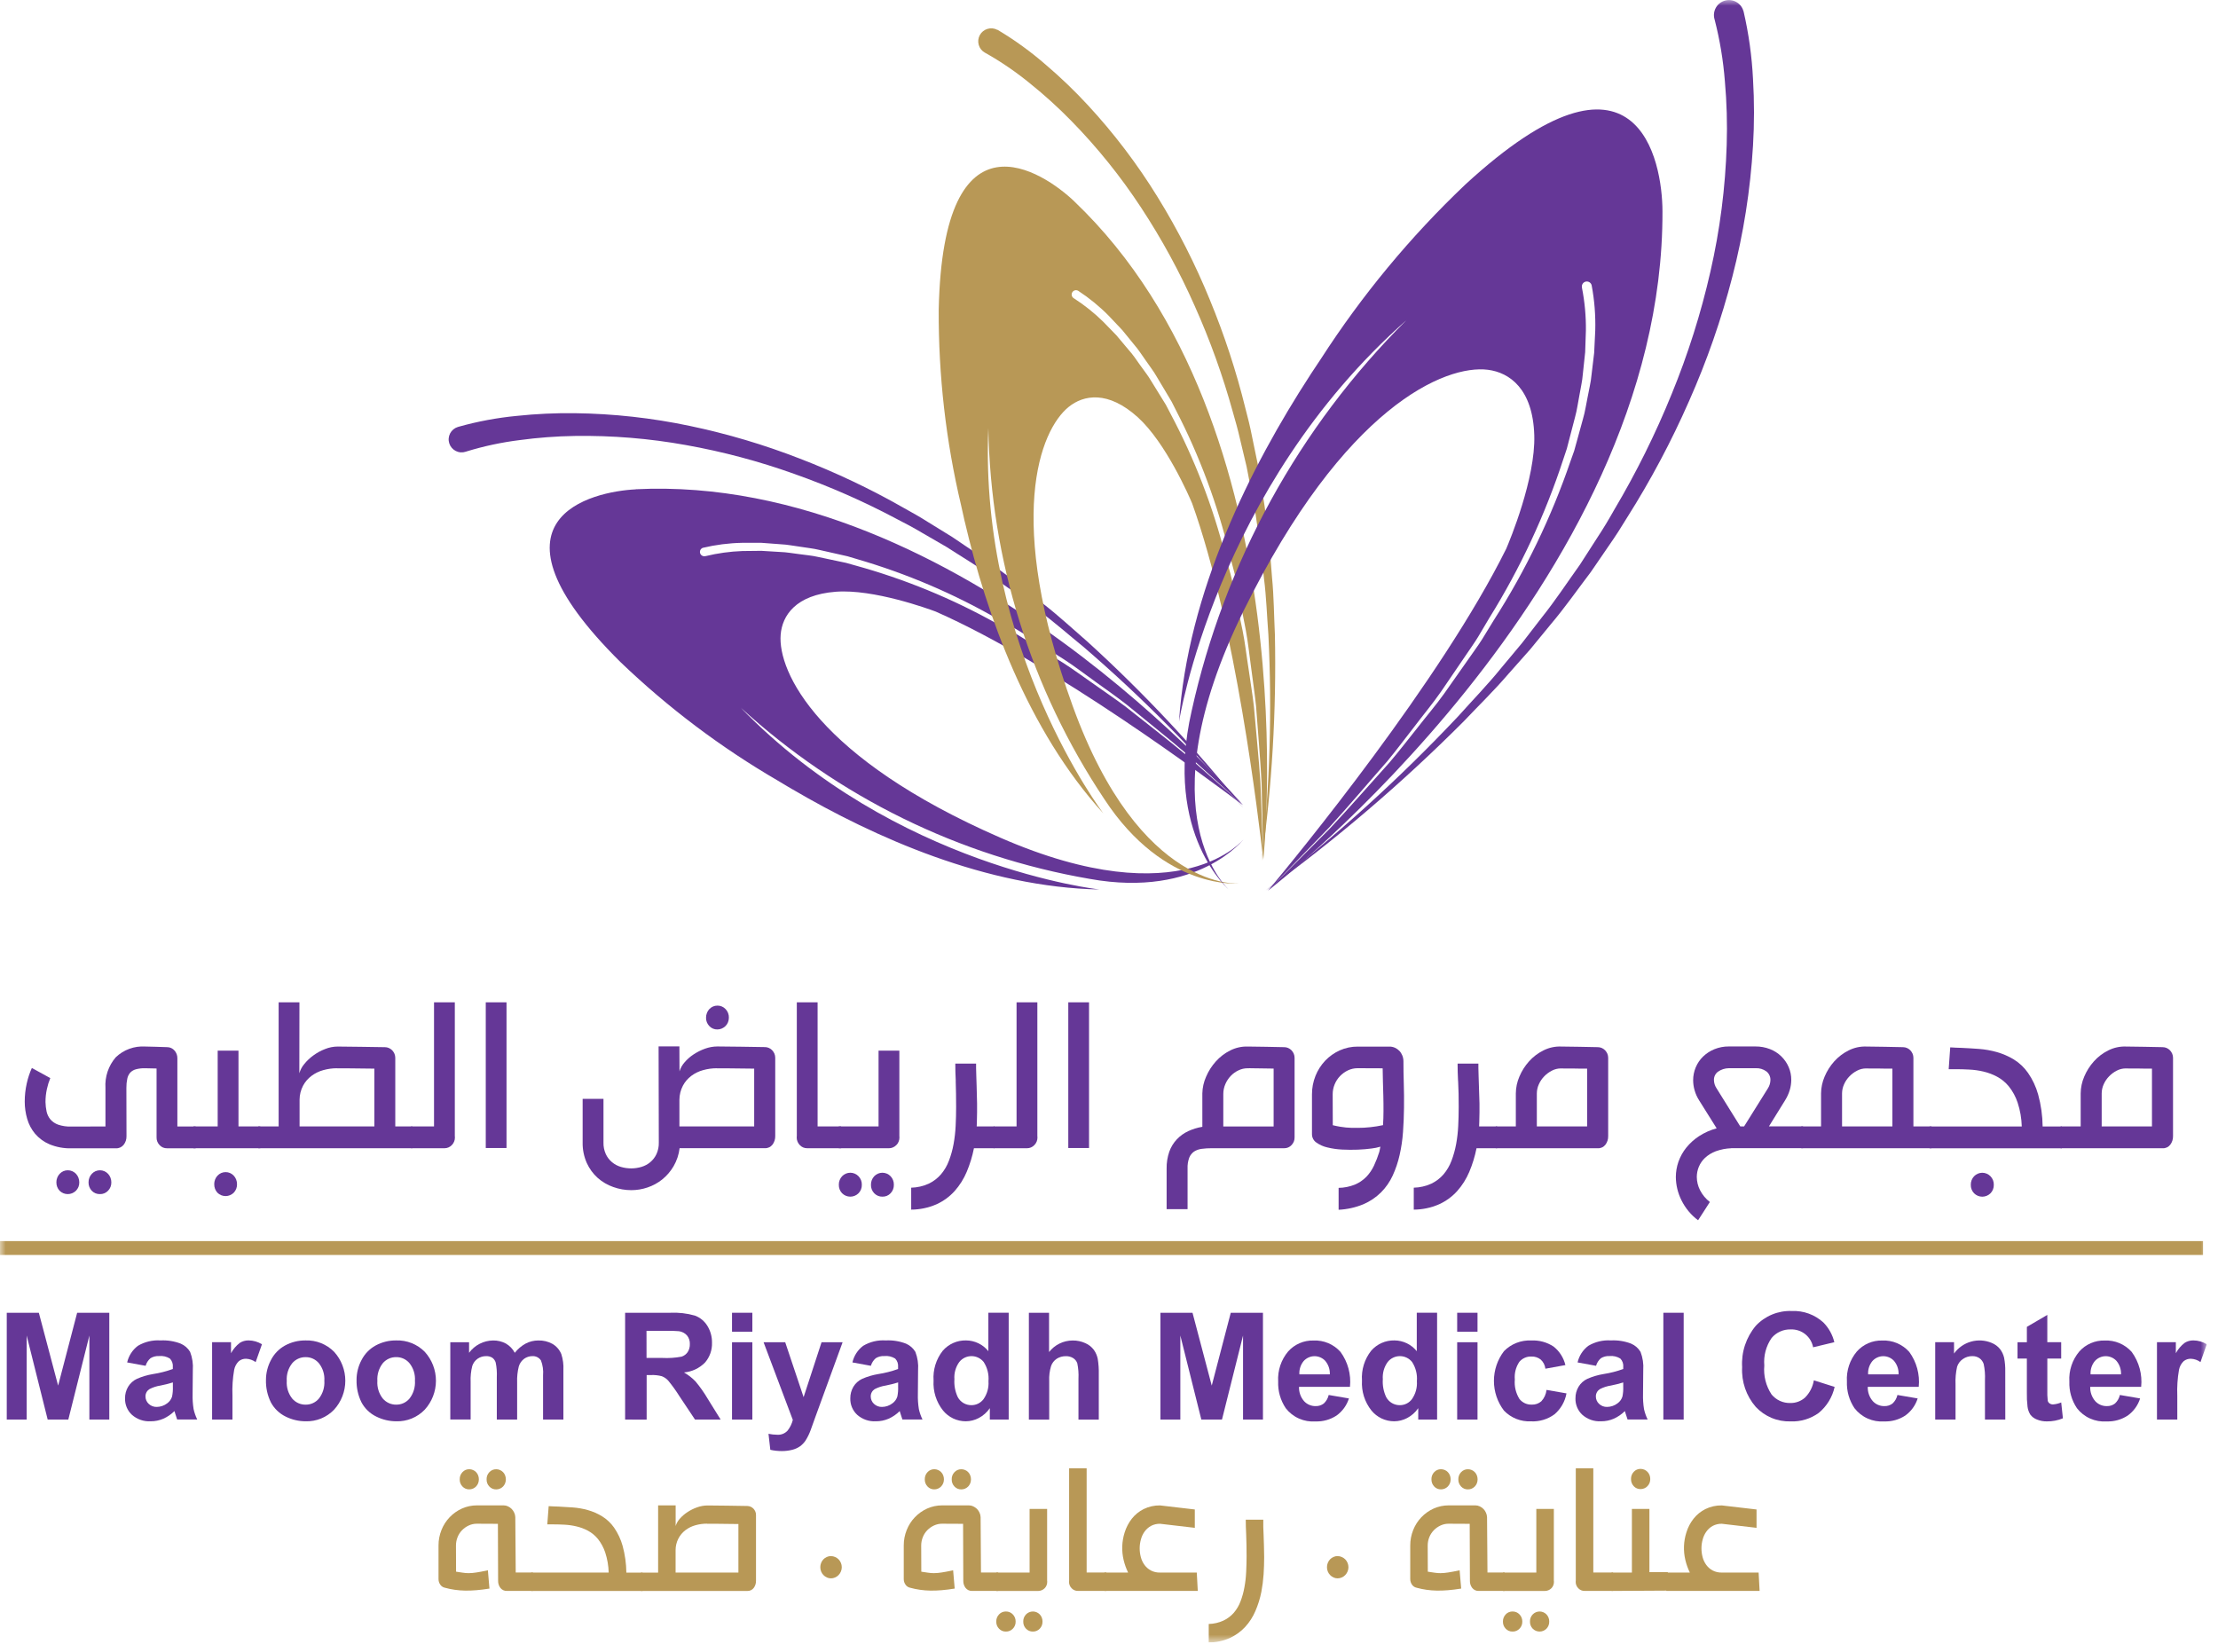 <svg width="192" height="143" viewBox="0 0 192 143" fill="none" xmlns="http://www.w3.org/2000/svg"><g id="footer_logo 1" clip-path="url(#clip0_107_1178)"><g id="rotate_3" style="transform-origin: center; transform-box: fill-box; animation: clip 2s linear infinite alternate; animation-delay: 2s;"><g id="Clip path group"><mask id="mask0_107_1178" style="mask-type:luminance" maskUnits="userSpaceOnUse" x="0" y="0" width="192" height="143"><g id="clip-path"><path id="Rectangle 138" d="M191.024 0H0V142.178H191.024V0Z" fill="white"/></g></mask><g mask="url(#mask0_107_1178)"><g id="Group 134"><path id="Path 567" d="M39.682 36.946C41.335 36.48 43.027 36.164 44.737 36.001C46.407 35.824 48.086 35.746 49.765 35.767C53.106 35.81 56.435 36.178 59.704 36.867C62.957 37.548 66.149 38.497 69.246 39.703C72.336 40.892 75.332 42.312 78.208 43.952C78.933 44.352 79.653 44.758 80.346 45.199L82.453 46.499C83.812 47.435 85.208 48.313 86.513 49.321L88.493 50.797L90.41 52.35C91.71 53.363 92.91 54.488 94.155 55.564C99.016 59.985 103.515 64.788 107.609 69.927C103.378 64.92 98.754 60.259 93.781 55.987C92.512 54.956 91.292 53.867 89.973 52.899L88.025 51.412L86.017 50.012C84.698 49.049 83.289 48.221 81.917 47.334L79.801 46.11C79.101 45.691 78.383 45.31 77.658 44.94C74.79 43.412 71.81 42.102 68.746 41.019C65.697 39.928 62.563 39.093 59.375 38.525C56.203 37.953 52.984 37.689 49.761 37.737C48.16 37.762 46.562 37.882 44.976 38.097C43.425 38.29 41.893 38.617 40.398 39.074L40.33 39.097C40.189 39.146 40.039 39.166 39.89 39.157C39.74 39.148 39.595 39.108 39.461 39.042C39.327 38.975 39.207 38.882 39.11 38.769C39.012 38.656 38.938 38.524 38.892 38.382C38.846 38.239 38.828 38.089 38.841 37.94C38.854 37.791 38.896 37.646 38.965 37.514C39.035 37.381 39.13 37.264 39.245 37.169C39.361 37.073 39.494 37.002 39.637 36.959C39.651 36.959 39.665 36.956 39.678 36.95" fill="#653797"/></g></g></g><g id="Clip path group_2"><mask id="mask1_107_1178" style="mask-type:luminance" maskUnits="userSpaceOnUse" x="0" y="0" width="192" height="143"><g id="clip-path_2"><path id="Rectangle 138_2" d="M191.024 0H0V142.178H191.024V0Z" fill="white"/></g></mask><g mask="url(#mask1_107_1178)"><g id="Group 135"><path id="Path 568" d="M55.023 42.36C51.274 42.549 41.096 44.818 53.713 57.313C57.831 61.263 62.405 64.708 67.338 67.576C67.631 67.752 67.923 67.932 68.225 68.107C68.325 68.17 68.432 68.233 68.536 68.292C68.553 68.303 68.571 68.312 68.59 68.319C75.715 72.496 85.384 76.804 95.178 76.997C95.178 76.997 77.484 75.061 64.12 61.256C72.561 68.99 83.046 74.134 94.327 76.078C103.739 77.784 107.7 72.594 107.7 72.594C107.7 72.594 102.4 79.413 86.594 72.513C70.788 65.613 67.32 58.145 67.577 54.941C67.708 53.303 68.864 51.489 72.353 51.223C75.616 50.971 80.392 52.713 80.995 52.938C91.222 57.438 104.775 67.567 107.61 69.705L102.623 65.305C100.917 63.887 99.157 62.541 97.423 61.159C96.536 60.493 95.614 59.876 94.713 59.233C93.799 58.607 92.913 57.933 91.981 57.347L89.154 55.605C88.681 55.321 88.218 55.011 87.732 54.745L86.265 53.966C82.406 51.806 78.299 50.12 74.035 48.947L73.235 48.722L72.425 48.551L70.809 48.209C70.273 48.083 69.724 48.047 69.18 47.966C68.635 47.903 68.095 47.795 67.546 47.781L65.903 47.681L64.265 47.699C63.189 47.738 62.12 47.886 61.074 48.14H61.051C60.957 48.162 60.858 48.148 60.775 48.099C60.692 48.05 60.631 47.971 60.604 47.879C60.578 47.786 60.588 47.687 60.632 47.601C60.677 47.516 60.753 47.451 60.844 47.42C61.955 47.156 63.091 47.011 64.233 46.988H65.921L67.6 47.114C68.163 47.136 68.712 47.258 69.265 47.326C69.814 47.421 70.377 47.466 70.921 47.601L72.555 47.97L73.374 48.155L74.174 48.394C78.457 49.638 82.573 51.394 86.435 53.624L87.898 54.424C88.384 54.699 88.839 55.014 89.311 55.306L92.124 57.093C93.056 57.693 93.933 58.38 94.838 59.024C95.743 59.668 96.647 60.311 97.525 60.991C99.24 62.404 100.982 63.773 102.67 65.218L107.599 69.692C107.599 69.706 83.194 40.948 55.012 42.352" fill="#653797"/></g></g></g></g><g id="rotate_2" style="transform-origin: center; transform-box: fill-box; animation: clip 2s linear infinite alternate;"><g id="Clip path group_3"><mask id="mask2_107_1178" style="mask-type:luminance" maskUnits="userSpaceOnUse" x="0" y="0" width="192" height="143"><g id="clip-path_3"><path id="Rectangle 138_3" d="M191.024 0H0V142.178H191.024V0Z" fill="white"/></g></mask><g mask="url(#mask2_107_1178)"><g id="Group 136"><path id="Path 569" d="M86.373 2.592C87.849 3.472 89.242 4.483 90.537 5.612C91.816 6.701 93.029 7.866 94.169 9.1C96.439 11.552 98.463 14.221 100.214 17.067C101.959 19.895 103.467 22.863 104.724 25.939C105.989 28.999 107.021 32.149 107.812 35.364C108.028 36.164 108.222 36.964 108.379 37.772L108.879 40.194C109.136 41.823 109.46 43.444 109.626 45.082L109.919 47.535L110.113 49.997C110.275 51.635 110.28 53.283 110.361 54.926C110.499 61.496 110.112 68.066 109.204 74.574C109.926 68.059 110.125 61.496 109.798 54.949C109.672 53.32 109.622 51.681 109.415 50.061L109.149 47.626L108.789 45.204C108.577 43.584 108.208 41.995 107.911 40.392L107.344 38.015C107.164 37.215 106.944 36.435 106.718 35.656C105.853 32.523 104.751 29.459 103.423 26.492C102.113 23.53 100.561 20.682 98.782 17.976C97.015 15.282 94.991 12.766 92.737 10.464C91.619 9.32 90.433 8.243 89.186 7.241C87.978 6.249 86.686 5.363 85.324 4.594L85.261 4.562C85.001 4.418 84.808 4.178 84.725 3.892C84.641 3.607 84.674 3.3 84.816 3.039C84.959 2.778 85.198 2.584 85.483 2.499C85.768 2.414 86.075 2.445 86.337 2.586C86.341 2.583 86.347 2.581 86.353 2.581C86.358 2.581 86.364 2.583 86.368 2.586" fill="#B89856"/></g></g></g><g id="Clip path group_4"><mask id="mask3_107_1178" style="mask-type:luminance" maskUnits="userSpaceOnUse" x="0" y="0" width="192" height="143"><g id="clip-path_4"><path id="Rectangle 138_4" d="M191.024 0H0V142.178H191.024V0Z" fill="white"/></g></mask><g mask="url(#mask3_107_1178)"><g id="Group 137"><path id="Path 570" d="M93.008 17.442C90.294 14.854 81.638 9.029 81.26 26.786C81.23 32.492 81.879 38.181 83.195 43.733C83.267 44.066 83.344 44.404 83.42 44.741C83.447 44.858 83.469 44.975 83.497 45.092C83.501 45.112 83.507 45.132 83.515 45.151C85.392 53.195 88.921 63.174 95.515 70.416C95.515 70.416 84.744 56.251 85.554 37.053C85.755 48.499 89.24 59.646 95.592 69.169C100.831 77.169 107.322 76.474 107.322 76.474C107.322 76.474 98.722 77.32 92.855 61.107C86.988 44.894 90.01 37.237 92.513 35.221C93.791 34.19 95.902 33.776 98.495 36.121C100.921 38.321 102.947 42.976 103.195 43.57C106.971 54.08 108.952 70.887 109.353 74.416L109.11 67.768C108.966 65.558 108.727 63.352 108.543 61.142C108.417 60.042 108.228 58.95 108.075 57.852C107.899 56.758 107.782 55.652 107.562 54.571L106.878 51.321C106.756 50.781 106.666 50.236 106.522 49.701L106.076 48.101C104.986 43.817 103.386 39.679 101.308 35.777L100.925 35.043L100.493 34.343L99.629 32.943C99.35 32.466 98.999 32.043 98.684 31.593C98.369 31.143 98.063 30.684 97.694 30.279L96.636 29.019L95.493 27.844C94.725 27.09 93.882 26.416 92.977 25.832L92.954 25.819C92.868 25.769 92.806 25.687 92.78 25.59C92.755 25.494 92.769 25.392 92.819 25.306C92.869 25.22 92.951 25.158 93.048 25.132C93.144 25.107 93.246 25.121 93.332 25.171C94.289 25.796 95.177 26.522 95.979 27.336L97.136 28.56L98.203 29.865C98.572 30.288 98.865 30.765 99.193 31.22C99.504 31.684 99.859 32.12 100.134 32.611L100.994 34.051L101.422 34.771L101.8 35.518C103.846 39.483 105.405 43.68 106.445 48.018L106.868 49.629C107.003 50.169 107.089 50.718 107.201 51.263L107.84 54.535C108.047 55.624 108.151 56.735 108.308 57.835C108.448 58.935 108.619 60.035 108.731 61.135C108.889 63.35 109.091 65.56 109.208 67.774L109.357 74.427C109.357 74.418 113.417 36.919 93.004 17.442" fill="#B89856"/></g></g></g></g><g id="rotate_1" style="transform-origin: center; transform-box: fill-box; animation: clip 2s linear infinite alternate; animation-delay: 2s;"><g id="Clip path group_5"><mask id="mask4_107_1178" style="mask-type:luminance" maskUnits="userSpaceOnUse" x="0" y="0" width="192" height="143"><g id="clip-path_5"><path id="Rectangle 138_5" d="M191.024 0H0V142.178H191.024V0Z" fill="white"/></g></mask><g mask="url(#mask4_107_1178)"><g id="Group 138"><path id="Path 571" d="M150.933 0.991C151.377 2.912 151.65 4.869 151.748 6.838C151.863 8.763 151.863 10.692 151.748 12.617C151.52 16.444 150.922 20.24 149.961 23.951C149.01 27.645 147.753 31.254 146.203 34.74C144.675 38.22 142.888 41.58 140.855 44.791C140.364 45.601 139.855 46.402 139.311 47.177L137.704 49.522C136.556 51.03 135.476 52.583 134.252 54.028L132.452 56.22L130.571 58.34C129.342 59.776 127.987 61.09 126.686 62.463C121.359 67.799 115.615 72.701 109.509 77.123C115.473 72.539 121.06 67.487 126.219 62.013C127.47 60.613 128.78 59.272 129.959 57.813L131.759 55.657L133.478 53.433C134.648 51.97 135.678 50.399 136.764 48.882L138.281 46.523C138.799 45.744 139.276 44.943 139.735 44.128C141.639 40.92 143.3 37.573 144.704 34.117C146.115 30.68 147.239 27.131 148.062 23.508C148.887 19.903 149.359 16.226 149.471 12.53C149.529 10.695 149.476 8.859 149.313 7.03C149.173 5.241 148.88 3.468 148.435 1.73L148.413 1.653C148.321 1.321 148.365 0.965 148.535 0.665C148.705 0.365 148.987 0.145 149.319 0.053C149.651 -0.039 150.007 0.005 150.307 0.175C150.607 0.345 150.827 0.627 150.919 0.959C150.928 0.959 150.932 0.977 150.937 0.986" fill="#653797"/></g></g></g><g id="Clip path group_6"><mask id="mask5_107_1178" style="mask-type:luminance" maskUnits="userSpaceOnUse" x="0" y="0" width="192" height="143"><g id="clip-path_6"><path id="Rectangle 138_6" d="M191.024 0H0V142.178H191.024V0Z" fill="white"/></g></mask><g mask="url(#mask5_107_1178)"><g id="Group 139"><path id="Path 572" d="M143.911 18.279C143.897 13.971 141.836 2.179 126.838 15.979C122.089 20.491 117.896 25.553 114.347 31.058C114.126 31.382 113.91 31.711 113.69 32.048C113.613 32.165 113.537 32.278 113.46 32.395C113.449 32.415 113.437 32.435 113.424 32.454C108.257 40.403 102.801 51.254 102.059 62.477C102.059 62.477 105.219 42.298 121.752 27.71C112.438 36.975 105.981 48.721 103.152 61.55C100.699 72.25 106.433 77.065 106.433 77.065C106.433 77.065 98.898 70.624 107.648 52.876C116.398 35.128 125.148 31.545 128.803 32.009C130.675 32.248 132.692 33.665 132.814 37.68C132.927 41.434 130.68 46.817 130.388 47.497C124.688 58.979 112.356 73.982 109.75 77.115L115.061 71.628C116.776 69.751 118.414 67.798 120.093 65.889C120.903 64.908 121.659 63.889 122.443 62.889C123.208 61.876 124.027 60.899 124.752 59.855L126.899 56.704C127.25 56.177 127.628 55.664 127.957 55.12L128.929 53.482C131.609 49.172 133.759 44.555 135.334 39.731L135.634 38.831L135.873 37.913L136.35 36.081C136.521 35.473 136.593 34.843 136.719 34.227C136.819 33.606 136.976 32.989 137.019 32.364L137.219 30.487L137.282 28.606C137.296 27.37 137.183 26.136 136.944 24.924V24.897C136.918 24.786 136.936 24.669 136.996 24.572C137.056 24.474 137.152 24.405 137.263 24.378C137.374 24.352 137.491 24.371 137.588 24.43C137.685 24.49 137.755 24.586 137.781 24.697C138.024 25.986 138.128 27.298 138.092 28.609L137.998 30.544L137.768 32.461C137.714 33.105 137.547 33.726 137.435 34.361C137.3 34.987 137.219 35.63 137.035 36.242L136.526 38.096L136.269 39.023L135.949 39.923C134.294 44.766 132.062 49.392 129.301 53.701L128.301 55.335C127.963 55.875 127.576 56.384 127.216 56.91L125.016 60.038C124.278 61.073 123.441 62.038 122.662 63.049C121.862 64.039 121.091 65.057 120.262 66.024C118.552 67.914 116.886 69.841 115.144 71.695L109.756 77.105C109.756 77.105 144.019 50.665 143.911 18.279Z" fill="#653797"/></g></g></g></g><g id="Clip path group_7"><mask id="mask6_107_1178" style="mask-type:luminance" maskUnits="userSpaceOnUse" x="0" y="0" width="192" height="143"><g id="clip-path_7"><path id="Rectangle 138_7" d="M191.024 0H0V142.178H191.024V0Z" fill="white"/></g></mask><g mask="url(#mask6_107_1178)"><g id="Group 140"><path id="Path 573" d="M4.353 93.322C4.227 93.629 4.129 93.947 4.06 94.272C3.978 94.643 3.937 95.022 3.938 95.402C3.945 95.676 3.977 95.949 4.033 96.217C4.087 96.464 4.198 96.695 4.357 96.892C4.537 97.101 4.768 97.259 5.028 97.351C5.397 97.476 5.786 97.532 6.176 97.518L9.129 97.509V94.178C9.066 93.21 9.386 92.256 10.02 91.522C10.357 91.198 10.757 90.948 11.196 90.788C11.634 90.627 12.102 90.56 12.568 90.59C12.892 90.599 13.207 90.603 13.522 90.613C13.837 90.623 14.152 90.631 14.476 90.644C14.596 90.645 14.714 90.671 14.823 90.722C14.931 90.773 15.028 90.846 15.106 90.937C15.27 91.122 15.358 91.361 15.354 91.608V97.508H16.938V99.398H14.458C14.337 99.401 14.217 99.378 14.106 99.331C13.995 99.283 13.895 99.213 13.814 99.123C13.728 99.034 13.66 98.929 13.615 98.814C13.57 98.699 13.549 98.576 13.553 98.452V92.492L12.536 92.47C12.276 92.464 12.017 92.495 11.766 92.56C11.579 92.61 11.409 92.709 11.275 92.848C11.145 92.998 11.056 93.18 11.018 93.375C10.963 93.638 10.937 93.906 10.941 94.175L10.95 98.348C10.958 98.618 10.872 98.882 10.707 99.095C10.626 99.196 10.523 99.276 10.406 99.329C10.289 99.382 10.161 99.407 10.032 99.401H6.183C5.534 99.419 4.888 99.3 4.288 99.054C3.806 98.85 3.378 98.537 3.037 98.14C2.721 97.762 2.488 97.322 2.353 96.848C2.213 96.367 2.141 95.868 2.141 95.367C2.14 94.832 2.199 94.299 2.317 93.778C2.418 93.32 2.565 92.874 2.758 92.446L4.353 93.322ZM4.88 102.347C4.879 102.207 4.905 102.068 4.957 101.937C5.005 101.813 5.077 101.7 5.169 101.604C5.257 101.511 5.363 101.436 5.48 101.383C5.601 101.328 5.734 101.301 5.867 101.302C6.002 101.301 6.136 101.328 6.259 101.383C6.378 101.435 6.485 101.51 6.574 101.604C6.665 101.7 6.737 101.813 6.786 101.937C6.837 102.068 6.863 102.207 6.863 102.347C6.867 102.481 6.843 102.615 6.794 102.739C6.744 102.864 6.67 102.977 6.575 103.072C6.387 103.26 6.132 103.365 5.866 103.365C5.6 103.365 5.345 103.26 5.157 103.072C4.974 102.875 4.876 102.615 4.882 102.347M7.664 102.347C7.663 102.207 7.689 102.068 7.741 101.937C7.789 101.813 7.861 101.7 7.953 101.604C8.041 101.511 8.147 101.436 8.264 101.383C8.386 101.33 8.518 101.302 8.651 101.302C8.784 101.302 8.916 101.33 9.038 101.383C9.155 101.436 9.26 101.511 9.349 101.604C9.44 101.7 9.512 101.813 9.561 101.937C9.612 102.068 9.638 102.207 9.638 102.347C9.641 102.481 9.618 102.614 9.569 102.738C9.521 102.863 9.447 102.976 9.354 103.072C9.264 103.168 9.154 103.244 9.032 103.295C8.91 103.345 8.779 103.369 8.647 103.365C8.515 103.368 8.384 103.344 8.262 103.293C8.141 103.243 8.031 103.167 7.94 103.072C7.757 102.875 7.658 102.615 7.664 102.347Z" fill="#653797"/></g></g></g><g id="Clip path group_8"><mask id="mask7_107_1178" style="mask-type:luminance" maskUnits="userSpaceOnUse" x="0" y="0" width="192" height="143"><g id="clip-path_8"><path id="Rectangle 138_8" d="M191.024 0H0V142.178H191.024V0Z" fill="white"/></g></mask><g mask="url(#mask7_107_1178)"><g id="Group 141"><path id="Path 574" d="M16.744 99.396V97.506H18.844V90.946H20.644V97.504H22.53V99.394L16.744 99.396ZM18.544 102.506C18.543 102.366 18.569 102.227 18.621 102.096C18.669 101.972 18.741 101.859 18.833 101.763C18.921 101.67 19.027 101.595 19.144 101.542C19.266 101.489 19.398 101.461 19.531 101.461C19.664 101.461 19.796 101.489 19.918 101.542C20.035 101.595 20.14 101.67 20.229 101.763C20.32 101.859 20.392 101.972 20.441 102.096C20.492 102.227 20.518 102.366 20.518 102.506C20.521 102.642 20.498 102.777 20.45 102.903C20.401 103.03 20.328 103.146 20.234 103.244C20.046 103.431 19.792 103.536 19.527 103.536C19.262 103.536 19.008 103.431 18.821 103.244C18.637 103.043 18.539 102.778 18.546 102.506" fill="#653797"/></g></g></g><g id="Clip path group_9"><mask id="mask8_107_1178" style="mask-type:luminance" maskUnits="userSpaceOnUse" x="0" y="0" width="192" height="143"><g id="clip-path_9"><path id="Rectangle 138_9" d="M191.024 0H0V142.178H191.024V0Z" fill="white"/></g></mask><g mask="url(#mask8_107_1178)"><g id="Group 142"><path id="Path 575" d="M22.357 99.394V97.504H24.121V86.764H25.921L25.912 92.904C25.997 92.61 26.142 92.338 26.34 92.104C26.569 91.821 26.836 91.569 27.132 91.357C27.442 91.13 27.781 90.946 28.14 90.808C28.486 90.667 28.855 90.594 29.229 90.592C29.909 90.601 30.588 90.606 31.268 90.615C31.948 90.624 32.627 90.633 33.316 90.646C33.435 90.645 33.554 90.669 33.663 90.718C33.771 90.766 33.868 90.834 33.951 90.918C34.032 91.004 34.098 91.103 34.145 91.211C34.192 91.324 34.216 91.445 34.217 91.567V97.504H35.689V99.395L22.357 99.394ZM29.172 92.471C28.77 92.47 28.371 92.525 27.984 92.633C27.615 92.734 27.268 92.904 26.962 93.133C26.659 93.36 26.41 93.65 26.233 93.984C26.038 94.356 25.935 94.77 25.933 95.19V97.504H32.406V92.504C31.371 92.491 30.583 92.482 30.043 92.477C29.498 92.477 29.21 92.477 29.174 92.477" fill="#653797"/></g></g></g><g id="Clip path group_10"><mask id="mask9_107_1178" style="mask-type:luminance" maskUnits="userSpaceOnUse" x="0" y="0" width="192" height="143"><g id="clip-path_10"><path id="Rectangle 138_10" d="M191.024 0H0V142.178H191.024V0Z" fill="white"/></g></mask><g mask="url(#mask9_107_1178)"><g id="Group 143"><path id="Path 576" d="M35.586 97.504H37.571V86.764H39.371V98.354C39.377 98.385 39.38 98.417 39.38 98.449C39.383 98.573 39.361 98.696 39.315 98.811C39.269 98.927 39.201 99.032 39.114 99.12C39.032 99.207 38.933 99.276 38.823 99.324C38.713 99.371 38.595 99.395 38.475 99.395H35.586V97.504Z" fill="#653797"/></g></g></g><g id="Clip path group_11"><mask id="mask10_107_1178" style="mask-type:luminance" maskUnits="userSpaceOnUse" x="0" y="0" width="192" height="143"><g id="clip-path_11"><path id="Rectangle 138_11" d="M191.024 0H0V142.178H191.024V0Z" fill="white"/></g></mask><g mask="url(#mask10_107_1178)"><g id="Group 144"><path id="Rectangle 148" d="M43.846 86.764H42.05V99.376H43.846V86.764Z" fill="#653797"/></g></g></g><g id="Clip path group_12"><mask id="mask11_107_1178" style="mask-type:luminance" maskUnits="userSpaceOnUse" x="0" y="0" width="192" height="143"><g id="clip-path_12"><path id="Rectangle 138_12" d="M191.024 0H0V142.178H191.024V0Z" fill="white"/></g></mask><g mask="url(#mask11_107_1178)"><g id="Group 145"><path id="Path 577" d="M52.24 95.127V98.899C52.23 99.243 52.299 99.585 52.44 99.899C52.565 100.169 52.748 100.408 52.976 100.599C53.2 100.787 53.461 100.926 53.741 101.009C54.033 101.096 54.336 101.14 54.641 101.14C54.942 101.139 55.24 101.095 55.528 101.009C55.809 100.926 56.069 100.787 56.293 100.599C56.52 100.407 56.703 100.168 56.829 99.899C56.971 99.585 57.039 99.243 57.029 98.899C57.029 97.499 57.029 96.122 57.02 94.744C57.011 93.366 57.011 91.98 57.011 90.576H58.811L58.82 92.741C58.907 92.455 59.055 92.191 59.252 91.967C59.477 91.701 59.74 91.469 60.031 91.278C60.341 91.072 60.675 90.904 61.026 90.778C61.374 90.65 61.741 90.585 62.111 90.584C62.795 90.584 63.479 90.598 64.159 90.606C64.839 90.614 65.518 90.624 66.207 90.638C66.327 90.637 66.445 90.661 66.554 90.71C66.662 90.758 66.76 90.826 66.842 90.91C66.922 90.996 66.988 91.095 67.036 91.203C67.083 91.316 67.107 91.437 67.108 91.559V98.338C67.115 98.607 67.031 98.87 66.869 99.085C66.791 99.185 66.691 99.266 66.575 99.319C66.46 99.372 66.334 99.397 66.207 99.391H58.83C58.763 99.945 58.584 100.48 58.303 100.962C58.048 101.395 57.717 101.78 57.326 102.096C56.947 102.399 56.517 102.634 56.057 102.789C55.604 102.944 55.127 103.023 54.648 103.023C54.117 103.023 53.591 102.932 53.091 102.753C52.594 102.58 52.136 102.313 51.741 101.965C51.34 101.605 51.018 101.165 50.796 100.673C50.547 100.112 50.424 99.504 50.436 98.89V95.118H52.236L52.24 95.127ZM62.057 92.471C61.654 92.47 61.252 92.524 60.864 92.633C60.493 92.733 60.145 92.903 59.838 93.133C59.537 93.36 59.289 93.65 59.113 93.984C58.92 94.357 58.817 94.77 58.813 95.19V97.504H65.286V92.504C64.246 92.49 63.454 92.482 62.914 92.477C62.374 92.472 62.081 92.477 62.054 92.477M61.118 88.093C61.117 87.953 61.144 87.814 61.195 87.683C61.242 87.56 61.312 87.447 61.402 87.35C61.491 87.257 61.596 87.182 61.713 87.129C61.834 87.075 61.964 87.047 62.096 87.048C62.229 87.045 62.361 87.07 62.484 87.122C62.606 87.173 62.717 87.251 62.807 87.348C62.903 87.446 62.977 87.562 63.027 87.69C63.076 87.818 63.099 87.954 63.095 88.091C63.095 88.228 63.069 88.364 63.018 88.491C62.971 88.612 62.898 88.723 62.806 88.815C62.714 88.906 62.605 88.979 62.486 89.031C62.363 89.085 62.229 89.113 62.094 89.112C61.965 89.115 61.836 89.09 61.716 89.039C61.597 88.989 61.49 88.914 61.401 88.819C61.308 88.722 61.235 88.608 61.186 88.483C61.137 88.358 61.114 88.224 61.117 88.09" fill="#653797"/></g></g></g><g id="Clip path group_13"><mask id="mask12_107_1178" style="mask-type:luminance" maskUnits="userSpaceOnUse" x="0" y="0" width="192" height="143"><g id="clip-path_13"><path id="Rectangle 138_13" d="M191.024 0H0V142.178H191.024V0Z" fill="white"/></g></mask><g mask="url(#mask12_107_1178)"><g id="Group 146"><path id="Path 578" d="M72.815 99.394H69.871C69.751 99.396 69.632 99.372 69.522 99.325C69.412 99.277 69.313 99.207 69.232 99.119C69.145 99.03 69.077 98.925 69.032 98.81C68.986 98.695 68.964 98.572 68.966 98.448C68.966 98.416 68.969 98.384 68.975 98.353V86.764H70.775V97.504H72.81L72.815 99.394Z" fill="#653797"/></g></g></g><g id="Clip path group_14"><mask id="mask13_107_1178" style="mask-type:luminance" maskUnits="userSpaceOnUse" x="0" y="0" width="192" height="143"><g id="clip-path_14"><path id="Rectangle 138_14" d="M191.024 0H0V142.178H191.024V0Z" fill="white"/></g></mask><g mask="url(#mask13_107_1178)"><g id="Group 147"><path id="Path 579" d="M72.613 97.504H76.052V90.946H77.852V98.355C77.858 98.386 77.861 98.418 77.861 98.45C77.863 98.578 77.838 98.706 77.789 98.824C77.746 98.938 77.677 99.041 77.589 99.124C77.505 99.209 77.405 99.276 77.296 99.324C77.182 99.373 77.06 99.398 76.936 99.396H72.608V97.506L72.613 97.504ZM72.613 102.559C72.606 102.284 72.708 102.017 72.897 101.816C72.989 101.721 73.099 101.645 73.221 101.593C73.343 101.541 73.474 101.514 73.606 101.514C73.738 101.514 73.869 101.541 73.991 101.593C74.113 101.645 74.223 101.721 74.315 101.816C74.41 101.914 74.485 102.031 74.535 102.158C74.584 102.286 74.607 102.422 74.603 102.559C74.607 102.695 74.584 102.829 74.534 102.956C74.485 103.082 74.41 103.197 74.315 103.293C74.127 103.481 73.872 103.586 73.606 103.586C73.34 103.586 73.085 103.481 72.897 103.293C72.803 103.196 72.729 103.081 72.681 102.955C72.632 102.829 72.609 102.694 72.613 102.559ZM75.395 102.559C75.388 102.284 75.49 102.017 75.679 101.816C75.77 101.721 75.88 101.645 76.001 101.593C76.123 101.541 76.253 101.515 76.385 101.515C76.517 101.515 76.648 101.541 76.769 101.593C76.891 101.645 77.001 101.721 77.092 101.816C77.186 101.915 77.26 102.032 77.308 102.159C77.357 102.287 77.38 102.423 77.376 102.559C77.38 102.694 77.357 102.829 77.308 102.955C77.259 103.081 77.186 103.196 77.092 103.293C77.002 103.389 76.892 103.465 76.77 103.516C76.648 103.566 76.517 103.59 76.385 103.586C76.253 103.589 76.122 103.565 76.001 103.514C75.879 103.464 75.769 103.388 75.678 103.293C75.584 103.196 75.51 103.081 75.462 102.955C75.413 102.829 75.39 102.694 75.394 102.559" fill="#653797"/></g></g></g><g id="Clip path group_15"><mask id="mask14_107_1178" style="mask-type:luminance" maskUnits="userSpaceOnUse" x="0" y="0" width="192" height="143"><g id="clip-path_15"><path id="Rectangle 138_15" d="M191.024 0H0V142.178H191.024V0Z" fill="white"/></g></mask><g mask="url(#mask14_107_1178)"><g id="Group 148"><path id="Path 580" d="M82.735 93.574C82.721 93.308 82.712 93.047 82.704 92.795C82.696 92.543 82.695 92.295 82.695 92.07H84.495C84.495 92.129 84.495 92.25 84.495 92.444C84.495 92.638 84.504 92.863 84.513 93.124C84.522 93.385 84.531 93.664 84.54 93.966C84.549 94.268 84.554 94.551 84.562 94.817C84.57 95.083 84.58 95.317 84.58 95.517C84.58 95.717 84.58 95.859 84.58 95.927C84.58 96.04 84.58 96.166 84.58 96.301C84.58 96.436 84.58 96.576 84.571 96.715C84.562 96.854 84.571 96.994 84.562 97.129C84.553 97.264 84.553 97.39 84.548 97.503H86.092V99.393H84.31C84.171 100.094 83.961 100.778 83.684 101.437C83.428 102.048 83.072 102.612 82.631 103.107C82.191 103.592 81.656 103.981 81.06 104.25C80.371 104.549 79.628 104.706 78.877 104.709V102.809C79.401 102.797 79.917 102.679 80.394 102.462C80.801 102.269 81.162 101.993 81.456 101.652C81.752 101.302 81.985 100.903 82.145 100.473C82.323 100.008 82.457 99.527 82.545 99.037C82.64 98.515 82.7 97.987 82.725 97.457C82.752 96.912 82.766 96.368 82.766 95.828C82.766 95.441 82.766 95.058 82.757 94.676C82.748 94.294 82.743 93.933 82.73 93.576" fill="#653797"/></g></g></g><g id="Clip path group_16"><mask id="mask15_107_1178" style="mask-type:luminance" maskUnits="userSpaceOnUse" x="0" y="0" width="192" height="143"><g id="clip-path_16"><path id="Rectangle 138_16" d="M191.024 0H0V142.178H191.024V0Z" fill="white"/></g></mask><g mask="url(#mask15_107_1178)"><g id="Group 149"><path id="Path 581" d="M86.013 97.504H87.998V86.764H89.798V98.354C89.804 98.385 89.807 98.417 89.807 98.449C89.81 98.573 89.788 98.696 89.742 98.811C89.696 98.927 89.628 99.032 89.541 99.12C89.459 99.207 89.36 99.277 89.25 99.324C89.14 99.372 89.022 99.396 88.902 99.395H86.013V97.504Z" fill="#653797"/></g></g></g><g id="Clip path group_17"><mask id="mask16_107_1178" style="mask-type:luminance" maskUnits="userSpaceOnUse" x="0" y="0" width="192" height="143"><g id="clip-path_17"><path id="Rectangle 138_17" d="M191.024 0H0V142.178H191.024V0Z" fill="white"/></g></mask><g mask="url(#mask16_107_1178)"><g id="Group 150"><path id="Rectangle 155" d="M94.272 86.764H92.476V99.376H94.272V86.764Z" fill="#653797"/></g></g></g><g id="Clip path group_18"><mask id="mask17_107_1178" style="mask-type:luminance" maskUnits="userSpaceOnUse" x="0" y="0" width="192" height="143"><g id="clip-path_18"><path id="Rectangle 138_18" d="M191.024 0H0V142.178H191.024V0Z" fill="white"/></g></mask><g mask="url(#mask17_107_1178)"><g id="Group 151"><path id="Path 582" d="M104.08 94.646C104.091 94.149 104.201 93.66 104.404 93.206C104.609 92.721 104.894 92.274 105.246 91.883C105.596 91.491 106.018 91.168 106.488 90.933C106.958 90.693 107.481 90.575 108.009 90.591C108.536 90.6 109.058 90.605 109.589 90.613C110.12 90.621 110.642 90.631 111.164 90.645C111.283 90.644 111.402 90.668 111.511 90.717C111.619 90.765 111.716 90.833 111.799 90.917C111.88 91.002 111.946 91.102 111.993 91.21C112.04 91.323 112.064 91.444 112.065 91.566V98.448C112.069 98.572 112.047 98.695 112.003 98.81C111.958 98.925 111.89 99.03 111.804 99.119C111.724 99.207 111.626 99.277 111.516 99.325C111.407 99.372 111.288 99.396 111.169 99.394H104.876C104.59 99.392 104.304 99.41 104.021 99.448C103.787 99.476 103.563 99.556 103.364 99.682C103.176 99.815 103.03 99.999 102.945 100.213C102.835 100.516 102.787 100.837 102.801 101.158V104.669H100.988V101.158C100.979 100.661 101.057 100.166 101.218 99.695C101.359 99.297 101.582 98.932 101.871 98.624C102.151 98.329 102.484 98.09 102.852 97.917C103.243 97.737 103.656 97.61 104.081 97.539L104.08 94.646ZM105.894 97.513H110.251V92.499C109.751 92.499 109.351 92.486 109.045 92.481C108.739 92.476 108.518 92.481 108.365 92.472C108.212 92.463 108.108 92.472 108.065 92.472H107.993C107.722 92.472 107.454 92.533 107.21 92.652C106.958 92.769 106.73 92.933 106.539 93.134C106.342 93.341 106.184 93.582 106.071 93.845C105.954 94.115 105.894 94.406 105.895 94.7L105.894 97.513Z" fill="#653797"/></g></g></g><g id="Clip path group_19"><mask id="mask18_107_1178" style="mask-type:luminance" maskUnits="userSpaceOnUse" x="0" y="0" width="192" height="143"><g id="clip-path_19"><path id="Rectangle 138_19" d="M191.024 0H0V142.178H191.024V0Z" fill="white"/></g></mask><g mask="url(#mask18_107_1178)"><g id="Group 152"><path id="Path 583" d="M119.493 99.26C119.242 99.336 118.984 99.389 118.723 99.418C118.372 99.467 117.971 99.499 117.535 99.518C117.099 99.537 116.635 99.531 116.176 99.509C115.745 99.489 115.317 99.427 114.898 99.324C114.555 99.247 114.23 99.101 113.944 98.896C113.826 98.815 113.731 98.706 113.666 98.578C113.6 98.451 113.568 98.31 113.57 98.167V94.733C113.567 94.183 113.671 93.637 113.876 93.126C114.071 92.637 114.359 92.189 114.722 91.807C115.081 91.433 115.509 91.132 115.982 90.92C116.469 90.703 116.997 90.592 117.53 90.596H120.28C120.443 90.594 120.604 90.629 120.753 90.696C120.897 90.761 121.027 90.852 121.136 90.966C121.247 91.083 121.334 91.221 121.393 91.371C121.456 91.53 121.489 91.7 121.488 91.871C121.488 92.488 121.497 93.136 121.519 93.82C121.541 94.504 121.546 95.197 121.537 95.895C121.528 96.593 121.501 97.295 121.451 97.988C121.404 98.658 121.306 99.323 121.158 99.978C121.021 100.592 120.82 101.189 120.558 101.76C120.309 102.302 119.966 102.796 119.545 103.218C119.105 103.653 118.587 104.001 118.019 104.244C117.337 104.525 116.612 104.686 115.876 104.721V102.825C116.356 102.818 116.83 102.723 117.276 102.546C117.646 102.391 117.983 102.165 118.266 101.88C118.541 101.593 118.768 101.263 118.937 100.903C119.118 100.514 119.273 100.113 119.401 99.703L119.493 99.26ZM117.526 97.631C117.891 97.632 118.257 97.612 118.62 97.572C118.989 97.533 119.357 97.474 119.72 97.396C119.747 97.009 119.761 96.604 119.761 96.176C119.761 95.748 119.761 95.312 119.748 94.884C119.735 94.456 119.725 94.038 119.712 93.628C119.699 93.218 119.689 92.836 119.689 92.476L117.524 92.467C117.235 92.466 116.949 92.529 116.687 92.652C116.427 92.775 116.193 92.945 115.994 93.152C115.795 93.361 115.638 93.605 115.53 93.872C115.418 94.145 115.361 94.437 115.363 94.732L115.372 97.401C115.615 97.46 115.827 97.501 116.007 97.532C116.187 97.563 116.358 97.586 116.516 97.6C116.674 97.614 116.822 97.623 116.966 97.627C117.11 97.631 117.259 97.627 117.421 97.627H117.521L117.526 97.631Z" fill="#653797"/></g></g></g><g id="Clip path group_20"><mask id="mask19_107_1178" style="mask-type:luminance" maskUnits="userSpaceOnUse" x="0" y="0" width="192" height="143"><g id="clip-path_20"><path id="Rectangle 138_20" d="M191.024 0H0V142.178H191.024V0Z" fill="white"/></g></mask><g mask="url(#mask19_107_1178)"><g id="Group 153"><path id="Path 584" d="M126.216 93.574C126.203 93.308 126.193 93.047 126.185 92.795C126.177 92.543 126.176 92.295 126.176 92.07H127.976C127.976 92.129 127.976 92.25 127.976 92.444C127.976 92.638 127.985 92.863 127.994 93.124C128.003 93.385 128.012 93.664 128.021 93.966C128.03 94.268 128.034 94.551 128.048 94.817C128.062 95.083 128.066 95.317 128.071 95.517C128.076 95.717 128.071 95.859 128.071 95.927C128.071 96.04 128.071 96.166 128.071 96.301C128.071 96.436 128.062 96.576 128.062 96.715C128.062 96.854 128.062 96.994 128.053 97.129C128.044 97.264 128.044 97.39 128.039 97.503H129.597V99.393H127.815C127.676 100.094 127.466 100.778 127.189 101.437C126.933 102.048 126.577 102.612 126.136 103.107C125.696 103.592 125.161 103.981 124.565 104.25C123.876 104.549 123.133 104.706 122.382 104.709V102.809C122.906 102.797 123.422 102.679 123.899 102.462C124.306 102.269 124.668 101.993 124.961 101.652C125.257 101.302 125.49 100.903 125.65 100.473C125.826 100.007 125.96 99.527 126.05 99.037C126.145 98.515 126.205 97.987 126.23 97.457C126.257 96.912 126.271 96.368 126.271 95.828C126.271 95.441 126.271 95.058 126.262 94.676C126.253 94.294 126.235 93.933 126.221 93.576" fill="#653797"/></g></g></g><g id="Clip path group_21"><mask id="mask20_107_1178" style="mask-type:luminance" maskUnits="userSpaceOnUse" x="0" y="0" width="192" height="143"><g id="clip-path_21"><path id="Rectangle 138_21" d="M191.024 0H0V142.178H191.024V0Z" fill="white"/></g></mask><g mask="url(#mask20_107_1178)"><g id="Group 154"><path id="Path 585" d="M129.471 97.504H131.217V94.646C131.222 94.148 131.326 93.655 131.523 93.197C131.726 92.713 132.009 92.265 132.36 91.874C132.712 91.48 133.137 91.158 133.611 90.924C134.087 90.684 134.617 90.569 135.15 90.591C135.672 90.6 136.199 90.604 136.73 90.613C137.261 90.622 137.783 90.631 138.31 90.644C138.429 90.645 138.547 90.669 138.657 90.716C138.765 90.764 138.862 90.832 138.945 90.916C139.025 91.002 139.091 91.101 139.139 91.209C139.186 91.322 139.21 91.443 139.211 91.565V98.344C139.218 98.613 139.134 98.876 138.972 99.091C138.894 99.191 138.793 99.272 138.678 99.325C138.563 99.378 138.437 99.403 138.31 99.397H129.479V97.507L129.471 97.504ZM133.031 97.504H137.388V92.504C137.208 92.504 137.023 92.504 136.839 92.504C136.655 92.504 136.479 92.504 136.308 92.495C136.137 92.486 135.984 92.495 135.835 92.495H135.493L135.182 92.486H135.11C134.844 92.487 134.581 92.552 134.345 92.675C134.097 92.8 133.872 92.966 133.679 93.166C133.483 93.366 133.325 93.599 133.211 93.855C133.096 94.106 133.036 94.379 133.035 94.655V97.518L133.031 97.504Z" fill="#653797"/></g></g></g><g id="Clip path group_22"><mask id="mask21_107_1178" style="mask-type:luminance" maskUnits="userSpaceOnUse" x="0" y="0" width="192" height="143"><g id="clip-path_22"><path id="Rectangle 138_22" d="M191.024 0H0V142.178H191.024V0Z" fill="white"/></g></mask><g mask="url(#mask21_107_1178)"><g id="Group 155"><path id="Path 586" d="M149.866 99.395C149.408 99.412 148.956 99.5 148.525 99.656C148.183 99.784 147.868 99.976 147.598 100.223C147.364 100.441 147.18 100.706 147.058 101.002C146.942 101.282 146.883 101.581 146.882 101.884C146.886 102.284 146.983 102.677 147.166 103.032C147.37 103.429 147.659 103.776 148.012 104.049C147.836 104.315 147.665 104.585 147.494 104.855C147.323 105.125 147.156 105.382 146.994 105.629C146.383 105.174 145.89 104.58 145.554 103.896C145.239 103.27 145.073 102.58 145.068 101.879C145.07 101.432 145.146 100.988 145.293 100.565C145.449 100.125 145.677 99.715 145.968 99.35C146.282 98.961 146.656 98.623 147.075 98.35C147.545 98.045 148.06 97.816 148.601 97.67L147.08 95.244C146.907 94.972 146.775 94.676 146.688 94.366C146.609 94.088 146.567 93.8 146.566 93.511C146.565 93.126 146.642 92.745 146.791 92.39C146.938 92.04 147.154 91.723 147.426 91.458C147.709 91.186 148.04 90.971 148.403 90.823C148.799 90.662 149.223 90.58 149.65 90.584H151.959C152.39 90.58 152.818 90.658 153.219 90.814C153.578 90.953 153.906 91.161 154.184 91.428C154.461 91.695 154.682 92.014 154.835 92.367C154.987 92.719 155.064 93.099 155.06 93.483C155.058 93.779 155.014 94.073 154.93 94.356C154.837 94.666 154.702 94.963 154.53 95.238L153.13 97.498H156.078V99.388H149.871L149.866 99.395ZM150.645 97.504H150.978L153.035 94.214C153.175 93.998 153.251 93.747 153.256 93.489C153.26 93.347 153.23 93.206 153.17 93.077C153.11 92.948 153.021 92.835 152.909 92.746C152.638 92.546 152.305 92.447 151.968 92.467H149.65C149.311 92.472 148.981 92.58 148.705 92.778C148.596 92.861 148.509 92.969 148.45 93.093C148.391 93.216 148.363 93.352 148.367 93.489C148.371 93.748 148.451 94 148.597 94.214L150.645 97.504Z" fill="#653797"/></g></g></g><g id="Clip path group_23"><mask id="mask22_107_1178" style="mask-type:luminance" maskUnits="userSpaceOnUse" x="0" y="0" width="192" height="143"><g id="clip-path_23"><path id="Rectangle 138_23" d="M191.024 0H0V142.178H191.024V0Z" fill="white"/></g></mask><g mask="url(#mask22_107_1178)"><g id="Group 156"><path id="Path 587" d="M155.924 99.395V97.504H157.639V94.646C157.644 94.148 157.748 93.655 157.945 93.197C158.148 92.713 158.431 92.265 158.782 91.874C159.135 91.48 159.559 91.158 160.033 90.924C160.509 90.684 161.039 90.569 161.572 90.591C162.094 90.6 162.621 90.604 163.152 90.613C163.683 90.622 164.205 90.631 164.732 90.645C164.851 90.646 164.969 90.67 165.079 90.717C165.187 90.765 165.284 90.833 165.367 90.917C165.447 91.003 165.513 91.102 165.561 91.21C165.608 91.323 165.632 91.444 165.633 91.566V97.503H167.204V99.393H155.924V99.395ZM159.453 97.504H163.814V92.504C163.634 92.504 163.449 92.504 163.265 92.504C163.081 92.504 162.905 92.504 162.734 92.495C162.563 92.486 162.41 92.495 162.261 92.495H161.914L161.603 92.486H161.531C161.265 92.487 161.002 92.552 160.766 92.675C160.518 92.8 160.293 92.966 160.1 93.166C159.904 93.366 159.746 93.599 159.632 93.855C159.517 94.106 159.457 94.379 159.456 94.655V97.518L159.453 97.504Z" fill="#653797"/></g></g></g><g id="Clip path group_24"><mask id="mask23_107_1178" style="mask-type:luminance" maskUnits="userSpaceOnUse" x="0" y="0" width="192" height="143"><g id="clip-path_24"><path id="Rectangle 138_24" d="M191.024 0H0V142.178H191.024V0Z" fill="white"/></g></mask><g mask="url(#mask23_107_1178)"><g id="Group 157"><path id="Path 588" d="M168.82 90.662C169 90.675 169.158 90.684 169.293 90.689C169.428 90.689 169.599 90.698 169.806 90.707C170.283 90.73 170.783 90.757 171.306 90.797C171.832 90.837 172.352 90.929 172.859 91.072C173.373 91.218 173.865 91.431 174.322 91.707C174.808 92.007 175.228 92.404 175.555 92.873C175.951 93.445 176.248 94.08 176.433 94.75C176.68 95.649 176.81 96.576 176.82 97.509H178.485V99.399H167.029V97.509H175.014C174.995 96.806 174.874 96.111 174.654 95.443C174.487 94.939 174.233 94.468 173.902 94.052C173.62 93.703 173.271 93.414 172.876 93.201C172.501 93.001 172.102 92.851 171.688 92.755C171.284 92.661 170.873 92.603 170.459 92.584C170.049 92.562 169.667 92.552 169.311 92.552C169.203 92.552 169.095 92.552 168.987 92.552C168.879 92.552 168.78 92.552 168.687 92.552L168.82 90.662ZM170.602 102.562C170.595 102.287 170.697 102.02 170.886 101.819C170.978 101.724 171.088 101.648 171.21 101.596C171.332 101.544 171.463 101.517 171.595 101.517C171.727 101.517 171.858 101.544 171.98 101.596C172.102 101.648 172.212 101.724 172.304 101.819C172.4 101.917 172.474 102.033 172.524 102.161C172.573 102.289 172.597 102.425 172.592 102.562C172.596 102.697 172.573 102.832 172.523 102.959C172.474 103.085 172.399 103.2 172.304 103.296C172.116 103.483 171.861 103.589 171.595 103.589C171.329 103.589 171.074 103.483 170.886 103.296C170.792 103.199 170.719 103.084 170.67 102.958C170.621 102.832 170.598 102.697 170.602 102.562Z" fill="#653797"/></g></g></g><g id="Clip path group_25"><mask id="mask24_107_1178" style="mask-type:luminance" maskUnits="userSpaceOnUse" x="0" y="0" width="192" height="143"><g id="clip-path_25"><path id="Rectangle 138_25" d="M191.024 0H0V142.178H191.024V0Z" fill="white"/></g></mask><g mask="url(#mask24_107_1178)"><g id="Group 158"><path id="Path 589" d="M178.367 97.504H180.113V94.646C180.118 94.148 180.222 93.655 180.419 93.197C180.622 92.713 180.905 92.265 181.256 91.874C181.608 91.48 182.033 91.158 182.507 90.924C182.983 90.684 183.513 90.569 184.046 90.591C184.568 90.6 185.095 90.604 185.626 90.613C186.157 90.622 186.679 90.631 187.206 90.644C187.325 90.645 187.443 90.669 187.553 90.716C187.661 90.764 187.758 90.832 187.841 90.916C187.921 91.002 187.987 91.101 188.035 91.209C188.082 91.322 188.106 91.443 188.107 91.565V98.344C188.114 98.613 188.03 98.876 187.868 99.091C187.79 99.191 187.689 99.272 187.574 99.325C187.459 99.378 187.333 99.403 187.206 99.397H178.375V97.507L178.367 97.504ZM181.927 97.504H186.284V92.504C186.104 92.504 185.919 92.504 185.735 92.504C185.551 92.504 185.375 92.504 185.204 92.495C185.033 92.486 184.88 92.495 184.731 92.495H184.389L184.078 92.486H184.006C183.74 92.487 183.477 92.552 183.241 92.675C182.993 92.8 182.768 92.966 182.575 93.166C182.379 93.366 182.221 93.599 182.107 93.855C181.992 94.106 181.932 94.379 181.931 94.655V97.518L181.927 97.504Z" fill="#653797"/></g></g></g><g id="Clip path group_26"><mask id="mask25_107_1178" style="mask-type:luminance" maskUnits="userSpaceOnUse" x="0" y="0" width="192" height="143"><g id="clip-path_26"><path id="Rectangle 138_26" d="M191.024 0H0V142.178H191.024V0Z" fill="white"/></g></mask><g mask="url(#mask25_107_1178)"><g id="Group 159"><path id="Path 590" d="M46.128 137.713H43.877C43.77 137.718 43.664 137.697 43.567 137.652C43.47 137.607 43.385 137.54 43.319 137.456C43.183 137.279 43.113 137.062 43.119 136.839L43.101 131.906L41.278 131.897C41.036 131.895 40.797 131.948 40.578 132.05C40.361 132.15 40.164 132.289 39.997 132.46C39.829 132.632 39.698 132.836 39.61 133.06C39.517 133.292 39.469 133.539 39.47 133.789L39.479 136.049C39.7 136.076 39.889 136.108 40.051 136.135C40.224 136.163 40.398 136.177 40.573 136.176C40.798 136.174 41.022 136.154 41.244 136.117C41.496 136.081 41.829 136.017 42.234 135.928C42.256 136.221 42.279 136.491 42.302 136.728C42.325 136.965 42.347 137.228 42.37 137.511C41.97 137.574 41.596 137.624 41.249 137.651C40.92 137.68 40.589 137.692 40.259 137.687C39.958 137.682 39.657 137.658 39.359 137.615C39.074 137.575 38.791 137.516 38.513 137.439C38.35 137.407 38.206 137.311 38.113 137.173C38.009 137.027 37.955 136.852 37.96 136.673V133.788C37.957 133.326 38.045 132.867 38.217 132.438C38.544 131.614 39.178 130.949 39.986 130.584C40.395 130.401 40.838 130.308 41.286 130.309H43.598C43.729 130.308 43.858 130.338 43.976 130.395C44.093 130.45 44.199 130.525 44.291 130.616C44.383 130.71 44.458 130.82 44.512 130.94C44.57 131.061 44.602 131.193 44.607 131.327L44.643 136.121H46.128V137.705V137.713ZM39.795 128.053C39.789 127.822 39.875 127.599 40.034 127.432C40.108 127.351 40.199 127.286 40.299 127.243C40.4 127.199 40.509 127.178 40.619 127.18C40.732 127.179 40.844 127.202 40.948 127.248C41.049 127.29 41.139 127.353 41.214 127.433C41.291 127.513 41.351 127.608 41.39 127.712C41.432 127.821 41.453 127.937 41.453 128.054C41.453 128.171 41.432 128.287 41.39 128.396C41.348 128.497 41.289 128.59 41.214 128.671C41.138 128.749 41.048 128.812 40.948 128.856C40.844 128.901 40.732 128.924 40.619 128.924C40.51 128.926 40.401 128.905 40.3 128.863C40.199 128.82 40.108 128.756 40.034 128.676C39.955 128.594 39.892 128.496 39.851 128.39C39.81 128.283 39.791 128.169 39.795 128.055M42.122 128.055C42.118 127.941 42.137 127.827 42.178 127.72C42.219 127.613 42.282 127.516 42.361 127.434C42.437 127.352 42.529 127.288 42.631 127.244C42.733 127.201 42.844 127.179 42.955 127.182C43.068 127.181 43.18 127.204 43.284 127.25C43.384 127.294 43.474 127.356 43.55 127.435C43.627 127.515 43.687 127.61 43.726 127.714C43.768 127.823 43.789 127.939 43.789 128.056C43.789 128.173 43.768 128.289 43.726 128.398C43.684 128.499 43.625 128.592 43.55 128.673C43.474 128.751 43.384 128.814 43.284 128.858C43.18 128.903 43.068 128.926 42.955 128.926C42.844 128.929 42.734 128.909 42.631 128.866C42.529 128.823 42.437 128.759 42.361 128.678C42.282 128.596 42.219 128.498 42.178 128.392C42.137 128.285 42.118 128.171 42.122 128.057" fill="#B89856"/></g></g></g><g id="Clip path group_27"><mask id="mask26_107_1178" style="mask-type:luminance" maskUnits="userSpaceOnUse" x="0" y="0" width="192" height="143"><g id="clip-path_27"><path id="Rectangle 138_27" d="M191.024 0H0V142.178H191.024V0Z" fill="white"/></g></mask><g mask="url(#mask26_107_1178)"><g id="Group 160"><path id="Path 591" d="M47.496 130.376C47.649 130.39 47.78 130.394 47.896 130.398C48.012 130.402 48.148 130.407 48.324 130.412C48.724 130.43 49.143 130.457 49.584 130.488C50.026 130.52 50.463 130.597 50.889 130.718C51.321 130.84 51.734 131.02 52.118 131.254C52.527 131.507 52.881 131.841 53.158 132.235C53.489 132.716 53.739 133.248 53.896 133.81C54.103 134.566 54.212 135.345 54.22 136.128H55.62V137.717H45.984V136.126H52.691C52.675 135.536 52.574 134.951 52.391 134.389C52.251 133.965 52.037 133.569 51.761 133.219C51.523 132.926 51.229 132.683 50.897 132.503C50.582 132.334 50.245 132.209 49.897 132.129C49.558 132.049 49.213 131.999 48.866 131.981C48.524 131.963 48.2 131.954 47.898 131.954C47.808 131.954 47.718 131.954 47.628 131.954C47.544 131.959 47.46 131.959 47.376 131.954L47.496 130.376Z" fill="#B89856"/></g></g></g><g id="Clip path group_28"><mask id="mask27_107_1178" style="mask-type:luminance" maskUnits="userSpaceOnUse" x="0" y="0" width="192" height="143"><g id="clip-path_28"><path id="Rectangle 138_28" d="M191.024 0H0V142.178H191.024V0Z" fill="white"/></g></mask><g mask="url(#mask27_107_1178)"><g id="Group 161"><path id="Path 592" d="M58.479 132.122C58.549 131.882 58.672 131.66 58.839 131.474C59.032 131.252 59.255 131.058 59.501 130.898C59.763 130.724 60.046 130.583 60.343 130.479C60.636 130.373 60.945 130.318 61.257 130.317C61.829 130.317 62.396 130.331 62.967 130.335C63.538 130.339 64.11 130.348 64.686 130.362C64.787 130.362 64.887 130.384 64.979 130.425C65.07 130.465 65.152 130.521 65.222 130.592C65.29 130.664 65.345 130.748 65.384 130.84C65.424 130.935 65.444 131.037 65.443 131.14V136.834C65.449 137.059 65.378 137.28 65.243 137.46C65.178 137.544 65.094 137.612 64.998 137.656C64.901 137.701 64.795 137.722 64.689 137.717H55.489V136.128H56.97V130.308H58.487V132.122H58.479ZM61.207 131.892C60.869 131.891 60.532 131.936 60.207 132.027C59.897 132.111 59.605 132.253 59.347 132.446C59.078 132.648 58.86 132.909 58.71 133.21C58.56 133.511 58.482 133.843 58.483 134.179V136.124H63.92V131.924C63.051 131.911 62.39 131.906 61.935 131.901C61.48 131.896 61.235 131.901 61.206 131.901" fill="#B89856"/></g></g></g><g id="Clip path group_29"><mask id="mask28_107_1178" style="mask-type:luminance" maskUnits="userSpaceOnUse" x="0" y="0" width="192" height="143"><g id="clip-path_29"><path id="Rectangle 138_29" d="M191.024 0H0V142.178H191.024V0Z" fill="white"/></g></mask><g mask="url(#mask28_107_1178)"><g id="Group 162"><path id="Path 593" d="M71.933 134.701C72.056 134.702 72.177 134.728 72.289 134.778C72.401 134.825 72.503 134.893 72.589 134.978C72.767 135.161 72.868 135.406 72.868 135.662C72.869 135.791 72.843 135.918 72.791 136.036C72.744 136.149 72.676 136.253 72.591 136.342C72.506 136.431 72.404 136.501 72.291 136.549C72.179 136.6 72.058 136.626 71.935 136.626C71.811 136.629 71.688 136.602 71.575 136.549C71.465 136.5 71.366 136.429 71.282 136.342C71.196 136.254 71.128 136.15 71.082 136.036C71.033 135.918 71.008 135.79 71.01 135.662C71.008 135.532 71.033 135.404 71.082 135.284C71.172 135.056 71.349 134.873 71.573 134.775C71.686 134.724 71.809 134.698 71.933 134.698" fill="#B89856"/></g></g></g><g id="Clip path group_30"><mask id="mask29_107_1178" style="mask-type:luminance" maskUnits="userSpaceOnUse" x="0" y="0" width="192" height="143"><g id="clip-path_30"><path id="Rectangle 138_30" d="M191.024 0H0V142.178H191.024V0Z" fill="white"/></g></mask><g mask="url(#mask29_107_1178)"><g id="Group 163"><path id="Path 594" d="M86.391 137.713H84.145C84.038 137.718 83.932 137.697 83.835 137.652C83.738 137.607 83.653 137.54 83.587 137.456C83.451 137.279 83.381 137.062 83.387 136.839L83.369 131.906L81.551 131.897C81.309 131.895 81.07 131.948 80.851 132.05C80.634 132.15 80.437 132.289 80.27 132.46C80.102 132.632 79.971 132.836 79.883 133.06C79.79 133.292 79.742 133.539 79.743 133.789L79.752 136.049C79.973 136.076 80.162 136.108 80.324 136.135C80.496 136.163 80.671 136.177 80.846 136.176C81.071 136.174 81.295 136.154 81.517 136.117C81.769 136.081 82.102 136.017 82.507 135.928C82.53 136.221 82.552 136.491 82.575 136.728C82.598 136.965 82.62 137.228 82.643 137.511C82.243 137.574 81.869 137.624 81.522 137.651C81.193 137.68 80.862 137.692 80.532 137.687C80.231 137.682 79.93 137.658 79.632 137.615C79.346 137.575 79.064 137.516 78.786 137.439C78.623 137.407 78.479 137.311 78.386 137.173C78.282 137.027 78.228 136.852 78.233 136.673V133.788C78.23 133.326 78.318 132.867 78.49 132.438C78.817 131.614 79.451 130.949 80.259 130.584C80.668 130.401 81.111 130.308 81.559 130.309H83.873C84.004 130.308 84.133 130.338 84.251 130.395C84.369 130.451 84.477 130.526 84.571 130.616C84.663 130.71 84.738 130.82 84.792 130.94C84.85 131.061 84.882 131.193 84.886 131.327L84.918 136.121H86.408V137.705L86.391 137.713ZM80.053 128.053C80.047 127.822 80.133 127.599 80.292 127.432C80.366 127.351 80.457 127.286 80.557 127.243C80.658 127.199 80.767 127.178 80.877 127.18C80.99 127.179 81.102 127.202 81.206 127.248C81.307 127.29 81.397 127.353 81.472 127.433C81.549 127.513 81.609 127.608 81.648 127.712C81.69 127.821 81.711 127.937 81.711 128.054C81.711 128.171 81.69 128.287 81.648 128.396C81.606 128.497 81.546 128.59 81.472 128.671C81.396 128.749 81.306 128.812 81.206 128.856C81.102 128.901 80.99 128.925 80.877 128.924C80.767 128.926 80.659 128.905 80.558 128.863C80.457 128.82 80.367 128.756 80.292 128.676C80.133 128.509 80.047 128.285 80.053 128.055M82.385 128.055C82.381 127.941 82.4 127.827 82.441 127.72C82.482 127.613 82.544 127.516 82.624 127.434C82.7 127.352 82.791 127.288 82.894 127.244C82.996 127.201 83.107 127.179 83.218 127.182C83.331 127.181 83.443 127.204 83.547 127.25C83.648 127.292 83.738 127.355 83.813 127.435C83.89 127.515 83.95 127.61 83.989 127.714C84.031 127.823 84.052 127.939 84.052 128.056C84.052 128.173 84.031 128.289 83.989 128.398C83.947 128.499 83.888 128.592 83.813 128.673C83.737 128.751 83.647 128.814 83.547 128.858C83.443 128.903 83.331 128.927 83.218 128.926C83.107 128.929 82.997 128.909 82.894 128.866C82.792 128.823 82.7 128.759 82.624 128.678C82.544 128.596 82.482 128.498 82.441 128.392C82.4 128.285 82.381 128.171 82.385 128.057" fill="#B89856"/></g></g></g><g id="Clip path group_31"><mask id="mask30_107_1178" style="mask-type:luminance" maskUnits="userSpaceOnUse" x="0" y="0" width="192" height="143"><g id="clip-path_31"><path id="Rectangle 138_31" d="M191.024 0H0V142.178H191.024V0Z" fill="white"/></g></mask><g mask="url(#mask30_107_1178)"><g id="Group 164"><path id="Path 595" d="M86.242 136.123H89.127V130.614H90.644V136.839C90.65 136.866 90.653 136.893 90.653 136.92C90.654 137.028 90.634 137.135 90.594 137.235C90.556 137.33 90.499 137.415 90.427 137.487C90.356 137.558 90.272 137.614 90.179 137.653C90.084 137.694 89.982 137.716 89.879 137.716H86.242V136.123ZM86.242 140.368C86.238 140.254 86.257 140.14 86.298 140.033C86.34 139.927 86.402 139.829 86.481 139.747C86.557 139.665 86.649 139.601 86.751 139.557C86.853 139.514 86.964 139.493 87.075 139.495C87.187 139.493 87.299 139.514 87.402 139.557C87.505 139.601 87.598 139.665 87.675 139.747C87.755 139.829 87.818 139.926 87.859 140.033C87.901 140.14 87.921 140.254 87.918 140.368C87.922 140.482 87.902 140.595 87.86 140.702C87.818 140.808 87.755 140.904 87.675 140.985C87.598 141.066 87.505 141.13 87.401 141.172C87.298 141.215 87.187 141.235 87.075 141.232C86.964 141.235 86.854 141.215 86.751 141.172C86.649 141.13 86.557 141.066 86.481 140.985C86.401 140.904 86.339 140.807 86.298 140.701C86.257 140.595 86.238 140.482 86.242 140.368ZM88.578 140.368C88.574 140.254 88.593 140.14 88.634 140.033C88.675 139.927 88.738 139.829 88.817 139.747C88.894 139.667 88.986 139.604 89.088 139.561C89.191 139.517 89.3 139.495 89.411 139.495C89.522 139.495 89.632 139.517 89.734 139.561C89.836 139.604 89.928 139.667 90.005 139.747C90.164 139.914 90.25 140.138 90.244 140.368C90.247 140.482 90.228 140.595 90.187 140.701C90.146 140.807 90.084 140.903 90.005 140.985C89.928 141.065 89.836 141.128 89.734 141.171C89.632 141.213 89.522 141.234 89.411 141.232C89.3 141.235 89.19 141.215 89.088 141.172C88.985 141.13 88.893 141.066 88.817 140.985C88.737 140.904 88.675 140.807 88.634 140.701C88.593 140.595 88.574 140.482 88.578 140.368Z" fill="#B89856"/></g></g></g><g id="Clip path group_32"><mask id="mask31_107_1178" style="mask-type:luminance" maskUnits="userSpaceOnUse" x="0" y="0" width="192" height="143"><g id="clip-path_32"><path id="Rectangle 138_32" d="M191.024 0H0V142.178H191.024V0Z" fill="white"/></g></mask><g mask="url(#mask31_107_1178)"><g id="Group 165"><path id="Path 596" d="M95.771 137.713H93.3C93.2 137.714 93.1 137.694 93.008 137.655C92.915 137.615 92.832 137.557 92.764 137.483C92.691 137.408 92.633 137.32 92.594 137.222C92.555 137.125 92.537 137.021 92.539 136.916C92.54 136.889 92.543 136.862 92.548 136.835V127.099H94.065V136.119H95.775V137.712L95.771 137.713Z" fill="#B89856"/></g></g></g><g id="Clip path group_33"><mask id="mask32_107_1178" style="mask-type:luminance" maskUnits="userSpaceOnUse" x="0" y="0" width="192" height="143"><g id="clip-path_33"><path id="Rectangle 138_33" d="M191.024 0H0V142.178H191.024V0Z" fill="white"/></g></mask><g mask="url(#mask32_107_1178)"><g id="Group 166"><path id="Path 597" d="M97.653 136.124C97.485 135.777 97.356 135.414 97.266 135.039C97.078 134.249 97.109 133.423 97.356 132.649C97.49 132.219 97.7 131.816 97.977 131.461C98.254 131.112 98.604 130.827 99.003 130.628C99.444 130.412 99.93 130.304 100.421 130.313L103.428 130.664V132.253L100.421 131.902C100.147 131.896 99.876 131.96 99.633 132.087C99.417 132.208 99.23 132.374 99.084 132.573C98.936 132.778 98.828 133.009 98.764 133.253C98.692 133.503 98.656 133.763 98.656 134.023C98.655 134.283 98.689 134.542 98.756 134.793C98.82 135.036 98.928 135.265 99.076 135.468C99.221 135.666 99.409 135.829 99.625 135.945C99.869 136.071 100.142 136.133 100.417 136.125H103.599L103.685 137.714H95.605V136.125L97.653 136.124Z" fill="#B89856"/></g></g></g><g id="Clip path group_34"><mask id="mask33_107_1178" style="mask-type:luminance" maskUnits="userSpaceOnUse" x="0" y="0" width="192" height="143"><g id="clip-path_34"><path id="Rectangle 138_34" d="M191.024 0H0V142.178H191.024V0Z" fill="white"/></g></mask><g mask="url(#mask33_107_1178)"><g id="Group 167"><path id="Path 598" d="M109.356 131.559C109.351 131.784 109.351 131.991 109.356 132.18C109.356 132.374 109.369 132.599 109.383 132.864C109.392 133.17 109.405 133.485 109.414 133.805C109.423 134.125 109.432 134.458 109.432 134.8C109.432 135.282 109.414 135.777 109.383 136.285C109.348 136.792 109.283 137.297 109.189 137.797C109.076 138.368 108.902 138.924 108.671 139.458C108.456 139.964 108.156 140.43 107.784 140.835C107.41 141.236 106.962 141.56 106.465 141.789C105.888 142.043 105.264 142.175 104.633 142.176V140.576C105.073 140.566 105.507 140.466 105.907 140.283C106.251 140.121 106.557 139.889 106.807 139.603C107.057 139.309 107.253 138.974 107.388 138.613C107.537 138.222 107.648 137.819 107.721 137.407C107.803 136.968 107.854 136.525 107.874 136.079C107.896 135.62 107.91 135.165 107.91 134.711C107.91 134.387 107.91 134.067 107.901 133.743C107.892 133.419 107.888 133.113 107.874 132.811C107.865 132.586 107.856 132.37 107.847 132.158C107.838 131.946 107.838 131.744 107.838 131.55H109.359L109.356 131.559Z" fill="#B89856"/></g></g></g><g id="Clip path group_35"><mask id="mask34_107_1178" style="mask-type:luminance" maskUnits="userSpaceOnUse" x="0" y="0" width="192" height="143"><g id="clip-path_35"><path id="Rectangle 138_35" d="M191.024 0H0V142.178H191.024V0Z" fill="white"/></g></mask><g mask="url(#mask34_107_1178)"><g id="Group 168"><path id="Path 599" d="M115.792 134.701C115.915 134.701 116.036 134.728 116.148 134.778C116.26 134.825 116.361 134.893 116.448 134.978C116.626 135.161 116.726 135.406 116.727 135.662C116.728 135.791 116.701 135.918 116.65 136.036C116.603 136.149 116.535 136.253 116.45 136.342C116.365 136.431 116.263 136.501 116.15 136.549C116.038 136.599 115.917 136.626 115.794 136.626C115.67 136.629 115.546 136.602 115.434 136.549C115.324 136.5 115.224 136.429 115.141 136.342C115.055 136.254 114.987 136.15 114.941 136.036C114.892 135.918 114.867 135.79 114.869 135.662C114.867 135.532 114.892 135.404 114.941 135.284C115.031 135.056 115.207 134.873 115.432 134.775C115.545 134.724 115.668 134.697 115.792 134.698" fill="#B89856"/></g></g></g><g id="Clip path group_36"><mask id="mask35_107_1178" style="mask-type:luminance" maskUnits="userSpaceOnUse" x="0" y="0" width="192" height="143"><g id="clip-path_36"><path id="Rectangle 138_36" d="M191.024 0H0V142.178H191.024V0Z" fill="white"/></g></mask><g mask="url(#mask35_107_1178)"><g id="Group 169"><path id="Path 600" d="M130.246 137.713H128C127.893 137.718 127.787 137.697 127.69 137.652C127.593 137.607 127.508 137.54 127.442 137.456C127.306 137.279 127.236 137.062 127.242 136.839L127.224 131.906L125.401 131.897C125.159 131.895 124.92 131.948 124.701 132.05C124.484 132.15 124.287 132.289 124.12 132.46C123.952 132.633 123.819 132.837 123.728 133.06C123.635 133.292 123.587 133.539 123.588 133.789L123.597 136.049C123.818 136.076 124.007 136.108 124.169 136.135C124.342 136.163 124.516 136.177 124.691 136.176C124.916 136.174 125.14 136.154 125.362 136.117C125.614 136.081 125.947 136.017 126.352 135.928C126.374 136.221 126.397 136.491 126.419 136.728C126.441 136.965 126.464 137.228 126.487 137.511C126.087 137.574 125.713 137.624 125.366 137.651C125.037 137.68 124.706 137.692 124.376 137.687C124.075 137.682 123.774 137.658 123.476 137.615C123.19 137.575 122.908 137.516 122.63 137.439C122.467 137.406 122.323 137.311 122.23 137.173C122.126 137.027 122.072 136.852 122.077 136.673V133.788C122.074 133.326 122.162 132.867 122.334 132.438C122.661 131.614 123.295 130.949 124.103 130.584C124.512 130.401 124.955 130.308 125.403 130.309H127.717C127.848 130.308 127.977 130.338 128.095 130.395C128.212 130.449 128.319 130.524 128.41 130.616C128.504 130.709 128.579 130.819 128.631 130.94C128.687 131.062 128.719 131.193 128.726 131.327L128.762 136.121H130.252V137.705L130.246 137.713ZM123.913 128.053C123.909 127.939 123.928 127.825 123.969 127.718C124.01 127.612 124.072 127.514 124.151 127.432C124.225 127.351 124.315 127.286 124.416 127.243C124.517 127.199 124.626 127.178 124.736 127.18C124.85 127.179 124.964 127.203 125.069 127.248C125.17 127.29 125.26 127.353 125.335 127.433C125.412 127.513 125.472 127.608 125.511 127.712C125.553 127.821 125.574 127.937 125.574 128.054C125.574 128.171 125.553 128.287 125.511 128.396C125.469 128.497 125.41 128.59 125.335 128.671C125.259 128.749 125.169 128.812 125.069 128.856C124.964 128.902 124.851 128.925 124.736 128.924C124.626 128.926 124.518 128.905 124.417 128.863C124.316 128.82 124.225 128.756 124.151 128.676C123.993 128.509 123.907 128.285 123.913 128.055M126.24 128.055C126.234 127.824 126.32 127.601 126.479 127.434C126.554 127.352 126.646 127.288 126.749 127.244C126.851 127.201 126.962 127.179 127.073 127.182C127.186 127.181 127.298 127.204 127.402 127.25C127.503 127.292 127.593 127.355 127.668 127.435C127.745 127.515 127.805 127.61 127.844 127.714C127.886 127.823 127.907 127.939 127.907 128.056C127.907 128.173 127.886 128.289 127.844 128.398C127.804 128.5 127.744 128.594 127.668 128.673C127.592 128.751 127.502 128.814 127.402 128.858C127.298 128.904 127.186 128.927 127.073 128.926C126.962 128.929 126.852 128.909 126.749 128.866C126.647 128.823 126.555 128.759 126.479 128.678C126.32 128.511 126.234 128.287 126.24 128.057" fill="#B89856"/></g></g></g><g id="Clip path group_37"><mask id="mask36_107_1178" style="mask-type:luminance" maskUnits="userSpaceOnUse" x="0" y="0" width="192" height="143"><g id="clip-path_37"><path id="Rectangle 138_37" d="M191.024 0H0V142.178H191.024V0Z" fill="white"/></g></mask><g mask="url(#mask36_107_1178)"><g id="Group 170"><path id="Path 601" d="M130.101 136.123H132.991V130.614H134.508V136.839C134.514 136.866 134.517 136.893 134.517 136.92C134.519 137.028 134.499 137.135 134.459 137.235C134.421 137.33 134.364 137.415 134.292 137.487C134.221 137.558 134.137 137.614 134.044 137.653C133.949 137.694 133.847 137.716 133.744 137.716H130.101V136.123ZM130.101 140.368C130.095 140.138 130.181 139.914 130.34 139.747C130.415 139.665 130.507 139.601 130.61 139.557C130.712 139.514 130.823 139.493 130.934 139.495C131.046 139.493 131.157 139.514 131.261 139.557C131.364 139.601 131.457 139.665 131.534 139.747C131.614 139.829 131.677 139.926 131.718 140.033C131.76 140.14 131.78 140.254 131.777 140.368C131.781 140.482 131.761 140.595 131.719 140.702C131.677 140.808 131.614 140.904 131.534 140.985C131.457 141.066 131.363 141.13 131.26 141.172C131.157 141.215 131.046 141.235 130.934 141.232C130.823 141.235 130.713 141.214 130.611 141.172C130.508 141.129 130.416 141.066 130.34 140.985C130.261 140.903 130.199 140.807 130.158 140.701C130.117 140.595 130.098 140.482 130.101 140.368ZM132.442 140.368C132.438 140.254 132.457 140.14 132.498 140.033C132.539 139.927 132.601 139.829 132.681 139.747C132.758 139.667 132.85 139.604 132.952 139.561C133.054 139.517 133.164 139.495 133.275 139.495C133.386 139.495 133.496 139.517 133.598 139.561C133.7 139.604 133.792 139.667 133.869 139.747C134.028 139.914 134.114 140.138 134.108 140.368C134.111 140.482 134.092 140.595 134.051 140.701C134.01 140.807 133.948 140.903 133.869 140.985C133.791 141.063 133.699 141.126 133.597 141.168C133.495 141.21 133.385 141.232 133.275 141.232C133.164 141.232 133.055 141.21 132.953 141.168C132.851 141.126 132.759 141.063 132.681 140.985C132.601 140.904 132.539 140.807 132.498 140.701C132.457 140.595 132.438 140.482 132.442 140.368Z" fill="#B89856"/></g></g></g><g id="Clip path group_38"><mask id="mask37_107_1178" style="mask-type:luminance" maskUnits="userSpaceOnUse" x="0" y="0" width="192" height="143"><g id="clip-path_38"><path id="Rectangle 138_38" d="M191.024 0H0V142.178H191.024V0Z" fill="white"/></g></mask><g mask="url(#mask37_107_1178)"><g id="Group 171"><path id="Path 602" d="M139.63 137.713H137.159C137.058 137.714 136.959 137.694 136.867 137.655C136.774 137.615 136.691 137.557 136.623 137.483C136.549 137.408 136.492 137.32 136.453 137.222C136.414 137.125 136.396 137.021 136.398 136.916C136.398 136.889 136.401 136.862 136.407 136.835V127.099H137.924V136.119H139.634V137.712L139.63 137.713Z" fill="#B89856"/></g></g></g><g id="Clip path group_39"><mask id="mask38_107_1178" style="mask-type:luminance" maskUnits="userSpaceOnUse" x="0" y="0" width="192" height="143"><g id="clip-path_39"><path id="Rectangle 138_39" d="M191.024 0H0V142.178H191.024V0Z" fill="white"/></g></mask><g mask="url(#mask38_107_1178)"><g id="Group 172"><path id="Path 603" d="M141.264 136.124V130.615H142.781V136.088H144.374V137.688L141.934 137.702L139.503 137.715V136.126L141.264 136.124ZM141.188 128.024C141.182 127.793 141.268 127.57 141.427 127.403C141.501 127.322 141.591 127.257 141.692 127.214C141.793 127.17 141.902 127.149 142.012 127.151C142.126 127.15 142.24 127.174 142.345 127.219C142.549 127.309 142.709 127.476 142.791 127.683C142.833 127.794 142.854 127.911 142.854 128.03C142.854 128.147 142.833 128.263 142.791 128.372C142.749 128.474 142.688 128.568 142.611 128.647C142.537 128.727 142.446 128.79 142.345 128.832C142.24 128.878 142.126 128.901 142.012 128.9C141.902 128.902 141.794 128.881 141.693 128.839C141.592 128.796 141.501 128.732 141.427 128.652C141.269 128.483 141.183 128.258 141.188 128.026" fill="#B89856"/></g></g></g><g id="Clip path group_40"><mask id="mask39_107_1178" style="mask-type:luminance" maskUnits="userSpaceOnUse" x="0" y="0" width="192" height="143"><g id="clip-path_40"><path id="Rectangle 138_40" d="M191.024 0H0V142.178H191.024V0Z" fill="white"/></g></mask><g mask="url(#mask39_107_1178)"><g id="Group 173"><path id="Path 604" d="M146.279 136.124C146.111 135.777 145.981 135.414 145.892 135.039C145.704 134.249 145.735 133.423 145.982 132.649C146.114 132.218 146.324 131.815 146.603 131.461C146.88 131.112 147.23 130.827 147.629 130.628C148.07 130.412 148.556 130.304 149.047 130.313L152.054 130.664V132.253L149.047 131.902C148.773 131.895 148.501 131.959 148.259 132.087C148.044 132.207 147.857 132.373 147.714 132.573C147.566 132.778 147.458 133.009 147.394 133.253C147.322 133.503 147.286 133.763 147.286 134.023C147.285 134.283 147.319 134.542 147.386 134.793C147.45 135.036 147.559 135.265 147.706 135.468C147.851 135.666 148.039 135.829 148.255 135.945C148.499 136.071 148.772 136.133 149.047 136.125H152.234L152.32 137.714H144.24V136.125L146.279 136.124Z" fill="#B89856"/></g></g></g><g id="Clip path group_41"><mask id="mask40_107_1178" style="mask-type:luminance" maskUnits="userSpaceOnUse" x="0" y="0" width="192" height="143"><g id="clip-path_41"><path id="Rectangle 138_41" d="M191.024 0H0V142.178H191.024V0Z" fill="white"/></g></mask><g mask="url(#mask40_107_1178)"><g id="Group 174"><path id="Path 605" d="M0.585 122.881V113.636H3.362L5.032 119.942L6.679 113.636H9.461V122.881H7.737V115.607L5.914 122.881H4.127L2.309 115.607V122.881H0.585Z" fill="#653797"/></g></g></g><g id="Clip path group_42"><mask id="mask41_107_1178" style="mask-type:luminance" maskUnits="userSpaceOnUse" x="0" y="0" width="192" height="143"><g id="clip-path_42"><path id="Rectangle 138_42" d="M191.024 0H0V142.178H191.024V0Z" fill="white"/></g></mask><g mask="url(#mask41_107_1178)"><g id="Group 175"><path id="Path 606" d="M12.607 118.228L11.007 117.935C11.138 117.362 11.466 116.854 11.934 116.499C12.524 116.148 13.207 115.985 13.892 116.031C14.49 115.999 15.088 116.094 15.647 116.31C15.985 116.456 16.269 116.705 16.457 117.021C16.651 117.525 16.731 118.066 16.691 118.605L16.673 120.676C16.661 121.111 16.69 121.546 16.759 121.976C16.828 122.287 16.933 122.59 17.074 122.876H15.335C15.29 122.759 15.235 122.583 15.164 122.354C15.132 122.254 15.114 122.178 15.101 122.147C14.823 122.424 14.496 122.649 14.138 122.809C13.791 122.958 13.416 123.034 13.038 123.03C12.445 123.064 11.862 122.861 11.418 122.467C11.224 122.286 11.07 122.067 10.968 121.822C10.866 121.577 10.816 121.314 10.824 121.049C10.818 120.693 10.912 120.342 11.094 120.036C11.274 119.74 11.537 119.503 11.85 119.356C12.298 119.16 12.768 119.021 13.25 118.942C13.833 118.852 14.405 118.705 14.96 118.505V118.329C14.973 118.196 14.957 118.063 14.914 117.937C14.87 117.811 14.8 117.696 14.708 117.6C14.426 117.425 14.093 117.349 13.763 117.384C13.505 117.37 13.249 117.434 13.029 117.569C12.827 117.742 12.68 117.97 12.606 118.226M14.965 119.666C14.613 119.775 14.255 119.865 13.894 119.936C13.559 119.986 13.235 120.091 12.935 120.247C12.83 120.314 12.743 120.406 12.683 120.516C12.623 120.625 12.592 120.748 12.593 120.873C12.592 120.994 12.615 121.113 12.663 121.224C12.71 121.335 12.78 121.435 12.868 121.517C12.961 121.606 13.07 121.676 13.191 121.723C13.311 121.769 13.439 121.791 13.568 121.787C13.897 121.784 14.217 121.674 14.477 121.472C14.677 121.328 14.824 121.122 14.896 120.887C14.953 120.603 14.976 120.313 14.964 120.023L14.965 119.666Z" fill="#653797"/></g></g></g><g id="Clip path group_43"><mask id="mask42_107_1178" style="mask-type:luminance" maskUnits="userSpaceOnUse" x="0" y="0" width="192" height="143"><g id="clip-path_43"><path id="Rectangle 138_43" d="M191.024 0H0V142.178H191.024V0Z" fill="white"/></g></mask><g mask="url(#mask42_107_1178)"><g id="Group 176"><path id="Path 607" d="M20.12 122.882H18.36V116.182H19.998V117.136C20.186 116.79 20.443 116.487 20.754 116.245C20.981 116.1 21.246 116.025 21.515 116.029C21.925 116.032 22.326 116.148 22.676 116.362L22.131 117.906C21.889 117.731 21.601 117.631 21.303 117.618C21.076 117.61 20.855 117.684 20.677 117.825C20.469 118.025 20.327 118.284 20.272 118.568C20.142 119.309 20.092 120.062 20.123 120.814V122.88L20.12 122.882Z" fill="#653797"/></g></g></g><g id="Clip path group_44"><mask id="mask43_107_1178" style="mask-type:luminance" maskUnits="userSpaceOnUse" x="0" y="0" width="192" height="143"><g id="clip-path_44"><path id="Rectangle 138_44" d="M191.024 0H0V142.178H191.024V0Z" fill="white"/></g></mask><g mask="url(#mask43_107_1178)"><g id="Group 177"><path id="Path 608" d="M23.023 119.438C23.025 118.841 23.174 118.254 23.455 117.728C23.727 117.195 24.154 116.755 24.679 116.468C25.222 116.175 25.831 116.024 26.448 116.031C26.907 116.015 27.363 116.094 27.79 116.264C28.216 116.434 28.602 116.69 28.924 117.017C29.548 117.703 29.893 118.598 29.892 119.526C29.89 120.453 29.542 121.347 28.915 122.031C28.598 122.359 28.216 122.617 27.794 122.79C27.372 122.962 26.918 123.044 26.462 123.031C25.856 123.031 25.258 122.89 24.716 122.617C24.178 122.352 23.735 121.925 23.451 121.397C23.15 120.789 23.003 120.116 23.023 119.438ZM24.823 119.534C24.786 120.083 24.952 120.626 25.291 121.06C25.434 121.228 25.611 121.363 25.812 121.455C26.013 121.547 26.231 121.593 26.452 121.591C26.672 121.594 26.89 121.549 27.091 121.457C27.291 121.365 27.468 121.229 27.609 121.06C27.948 120.622 28.115 120.074 28.077 119.521C28.113 118.976 27.946 118.438 27.609 118.009C27.468 117.84 27.291 117.704 27.091 117.612C26.89 117.52 26.672 117.474 26.452 117.478C26.231 117.475 26.012 117.521 25.812 117.613C25.611 117.705 25.433 117.84 25.291 118.009C24.952 118.442 24.785 118.986 24.823 119.535" fill="#653797"/></g></g></g><g id="Clip path group_45"><mask id="mask44_107_1178" style="mask-type:luminance" maskUnits="userSpaceOnUse" x="0" y="0" width="192" height="143"><g id="clip-path_45"><path id="Rectangle 138_45" d="M191.024 0H0V142.178H191.024V0Z" fill="white"/></g></mask><g mask="url(#mask44_107_1178)"><g id="Group 178"><path id="Path 609" d="M30.864 119.438C30.866 118.841 31.015 118.254 31.296 117.728C31.568 117.195 31.995 116.755 32.52 116.468C33.065 116.174 33.675 116.023 34.294 116.031C34.752 116.015 35.209 116.094 35.636 116.264C36.062 116.434 36.448 116.69 36.77 117.017C37.394 117.703 37.739 118.598 37.737 119.526C37.736 120.453 37.388 121.347 36.761 122.031C36.444 122.359 36.062 122.617 35.64 122.79C35.218 122.962 34.764 123.044 34.308 123.031C33.702 123.031 33.104 122.89 32.562 122.617C32.021 122.353 31.578 121.926 31.294 121.396C30.993 120.788 30.846 120.116 30.866 119.438M32.666 119.533C32.629 120.082 32.795 120.625 33.134 121.059C33.277 121.227 33.455 121.362 33.655 121.454C33.856 121.546 34.074 121.592 34.295 121.59C34.515 121.593 34.733 121.548 34.934 121.456C35.134 121.364 35.311 121.228 35.452 121.059C35.791 120.621 35.958 120.073 35.92 119.52C35.956 118.975 35.789 118.437 35.452 118.008C35.311 117.838 35.134 117.703 34.933 117.61C34.733 117.518 34.514 117.472 34.294 117.476C34.073 117.473 33.855 117.519 33.654 117.611C33.453 117.703 33.275 117.838 33.133 118.007C32.796 118.441 32.63 118.984 32.666 119.533Z" fill="#653797"/></g></g></g><g id="Clip path group_46"><mask id="mask45_107_1178" style="mask-type:luminance" maskUnits="userSpaceOnUse" x="0" y="0" width="192" height="143"><g id="clip-path_46"><path id="Rectangle 138_46" d="M191.024 0H0V142.178H191.024V0Z" fill="white"/></g></mask><g mask="url(#mask45_107_1178)"><g id="Group 179"><path id="Path 610" d="M38.98 116.188H40.605V117.102C40.844 116.775 41.156 116.509 41.517 116.324C41.877 116.138 42.275 116.04 42.68 116.035C43.067 116.026 43.45 116.118 43.792 116.301C44.119 116.49 44.386 116.767 44.562 117.101C44.82 116.774 45.141 116.501 45.507 116.301C45.842 116.126 46.214 116.034 46.592 116.035C47.026 116.02 47.455 116.124 47.834 116.335C48.174 116.538 48.439 116.846 48.59 117.213C48.734 117.66 48.795 118.13 48.77 118.599V122.88H47.01V119.055C47.047 118.618 46.986 118.178 46.83 117.768C46.75 117.644 46.638 117.543 46.505 117.477C46.373 117.411 46.226 117.381 46.078 117.39C45.827 117.392 45.583 117.47 45.378 117.615C45.153 117.779 44.988 118.013 44.91 118.281C44.796 118.732 44.748 119.198 44.766 119.663V122.881H43.006V119.213C43.027 118.791 42.995 118.367 42.911 117.953C42.863 117.784 42.76 117.635 42.618 117.53C42.458 117.431 42.271 117.382 42.082 117.391C41.82 117.387 41.564 117.465 41.348 117.612C41.127 117.766 40.962 117.988 40.88 118.245C40.766 118.696 40.719 119.162 40.74 119.627V122.877H38.98V116.188Z" fill="#653797"/></g></g></g><g id="Clip path group_47"><mask id="mask46_107_1178" style="mask-type:luminance" maskUnits="userSpaceOnUse" x="0" y="0" width="192" height="143"><g id="clip-path_47"><path id="Rectangle 138_47" d="M191.024 0H0V142.178H191.024V0Z" fill="white"/></g></mask><g mask="url(#mask46_107_1178)"><g id="Group 180"><path id="Path 611" d="M54.113 122.881V113.636H58.02C58.743 113.602 59.467 113.685 60.163 113.884C60.609 114.052 60.986 114.364 61.234 114.771C61.504 115.209 61.643 115.715 61.634 116.229C61.656 116.858 61.439 117.473 61.026 117.948C60.541 118.441 59.897 118.744 59.208 118.803C59.575 119.012 59.91 119.272 60.203 119.577C60.597 120.047 60.951 120.548 61.261 121.077L62.382 122.882H60.163L58.822 120.87C58.525 120.397 58.199 119.943 57.845 119.511C57.693 119.34 57.501 119.209 57.287 119.128C56.982 119.048 56.666 119.014 56.351 119.028H55.977V122.886L54.113 122.881ZM55.967 117.547H57.34C57.898 117.576 58.456 117.538 59.005 117.434C59.217 117.364 59.401 117.226 59.527 117.042C59.659 116.836 59.725 116.594 59.716 116.349C59.73 116.076 59.641 115.808 59.468 115.597C59.286 115.396 59.037 115.267 58.768 115.232C58.619 115.209 58.168 115.2 57.413 115.2H55.964L55.967 117.547Z" fill="#653797"/></g></g></g><g id="Clip path group_48"><mask id="mask47_107_1178" style="mask-type:luminance" maskUnits="userSpaceOnUse" x="0" y="0" width="192" height="143"><g id="clip-path_48"><path id="Rectangle 138_48" d="M191.024 0H0V142.178H191.024V0Z" fill="white"/></g></mask><g mask="url(#mask47_107_1178)"><g id="Group 181"><path id="Path 612" d="M63.367 113.636H65.127V115.276H63.367V113.636ZM63.367 116.188H65.127V122.881H63.367V116.188Z" fill="#653797"/></g></g></g><g id="Clip path group_49"><mask id="mask48_107_1178" style="mask-type:luminance" maskUnits="userSpaceOnUse" x="0" y="0" width="192" height="143"><g id="clip-path_49"><path id="Rectangle 138_49" d="M191.024 0H0V142.178H191.024V0Z" fill="white"/></g></mask><g mask="url(#mask48_107_1178)"><g id="Group 182"><path id="Path 613" d="M66.099 116.188H67.971L69.564 120.941L71.117 116.188H72.94L70.59 122.634L70.171 123.8C70.056 124.115 69.909 124.416 69.73 124.7C69.6 124.894 69.437 125.063 69.248 125.2C69.044 125.34 68.817 125.441 68.577 125.5C68.283 125.573 67.98 125.609 67.677 125.608C67.343 125.608 67.009 125.572 66.682 125.5L66.524 124.114C66.77 124.165 67.02 124.192 67.271 124.195C67.44 124.208 67.61 124.183 67.767 124.12C67.925 124.058 68.066 123.96 68.18 123.835C68.393 123.562 68.546 123.248 68.63 122.912L66.099 116.188Z" fill="#653797"/></g></g></g><g id="Clip path group_50"><mask id="mask49_107_1178" style="mask-type:luminance" maskUnits="userSpaceOnUse" x="0" y="0" width="192" height="143"><g id="clip-path_50"><path id="Rectangle 138_50" d="M191.024 0H0V142.178H191.024V0Z" fill="white"/></g></mask><g mask="url(#mask49_107_1178)"><g id="Group 183"><path id="Path 614" d="M75.389 118.228L73.789 117.935C73.92 117.363 74.248 116.854 74.716 116.499C75.306 116.148 75.989 115.984 76.674 116.031C77.272 115.999 77.87 116.094 78.429 116.31C78.767 116.456 79.05 116.705 79.239 117.021C79.433 117.525 79.513 118.066 79.473 118.605L79.455 120.676C79.443 121.111 79.472 121.546 79.541 121.976C79.61 122.287 79.716 122.59 79.856 122.876H78.117C78.072 122.759 78.017 122.583 77.946 122.354C77.914 122.254 77.897 122.178 77.883 122.147C77.605 122.424 77.278 122.649 76.92 122.809C76.573 122.958 76.198 123.034 75.82 123.03C75.227 123.064 74.644 122.861 74.2 122.467C74.006 122.286 73.853 122.067 73.75 121.822C73.648 121.578 73.599 121.314 73.606 121.049C73.6 120.693 73.694 120.342 73.876 120.036C74.056 119.74 74.319 119.503 74.632 119.356C75.08 119.16 75.55 119.021 76.032 118.942C76.615 118.852 77.187 118.705 77.742 118.505V118.329C77.755 118.196 77.739 118.063 77.696 117.937C77.652 117.811 77.582 117.696 77.49 117.6C77.207 117.425 76.875 117.349 76.545 117.384C76.287 117.37 76.031 117.434 75.811 117.569C75.609 117.742 75.462 117.97 75.388 118.226M77.747 119.666C77.395 119.775 77.037 119.865 76.676 119.936C76.341 119.986 76.017 120.091 75.717 120.247C75.612 120.314 75.525 120.406 75.465 120.516C75.406 120.625 75.374 120.748 75.375 120.873C75.374 120.994 75.397 121.113 75.445 121.224C75.492 121.335 75.562 121.435 75.65 121.517C75.743 121.606 75.852 121.677 75.973 121.723C76.093 121.769 76.221 121.791 76.35 121.787C76.679 121.784 76.999 121.673 77.259 121.472C77.459 121.328 77.606 121.122 77.678 120.887C77.735 120.603 77.758 120.313 77.746 120.023L77.747 119.666Z" fill="#653797"/></g></g></g><g id="Clip path group_51"><mask id="mask50_107_1178" style="mask-type:luminance" maskUnits="userSpaceOnUse" x="0" y="0" width="192" height="143"><g id="clip-path_51"><path id="Rectangle 138_51" d="M191.024 0H0V142.178H191.024V0Z" fill="white"/></g></mask><g mask="url(#mask50_107_1178)"><g id="Group 184"><path id="Path 615" d="M87.318 122.882H85.684V121.896C85.438 122.255 85.107 122.549 84.721 122.751C84.375 122.933 83.991 123.028 83.6 123.03C83.224 123.03 82.852 122.947 82.511 122.786C82.171 122.624 81.871 122.39 81.633 122.098C81.049 121.364 80.758 120.441 80.814 119.505C80.749 118.573 81.034 117.65 81.614 116.917C81.864 116.631 82.174 116.403 82.521 116.25C82.869 116.096 83.246 116.021 83.626 116.03C83.997 116.032 84.363 116.117 84.697 116.278C85.031 116.439 85.325 116.673 85.557 116.962V113.632H87.317V122.882H87.318ZM82.618 119.389C82.581 119.923 82.682 120.458 82.911 120.942C83.027 121.156 83.2 121.334 83.41 121.456C83.621 121.578 83.861 121.64 84.104 121.635C84.305 121.634 84.503 121.586 84.683 121.496C84.862 121.405 85.019 121.274 85.139 121.113C85.456 120.66 85.607 120.111 85.567 119.56C85.617 118.976 85.472 118.391 85.153 117.899C85.027 117.741 84.867 117.613 84.685 117.525C84.503 117.437 84.304 117.391 84.102 117.39C83.9 117.389 83.7 117.433 83.517 117.52C83.334 117.607 83.173 117.733 83.046 117.89C82.73 118.323 82.578 118.855 82.618 119.39" fill="#653797"/></g></g></g><g id="Clip path group_52"><mask id="mask51_107_1178" style="mask-type:luminance" maskUnits="userSpaceOnUse" x="0" y="0" width="192" height="143"><g id="clip-path_52"><path id="Rectangle 138_52" d="M191.024 0H0V142.178H191.024V0Z" fill="white"/></g></mask><g mask="url(#mask51_107_1178)"><g id="Group 185"><path id="Path 616" d="M90.811 113.636V117.036C91.053 116.726 91.362 116.475 91.716 116.302C92.069 116.128 92.457 116.038 92.85 116.036C93.229 116.03 93.605 116.109 93.95 116.266C94.243 116.392 94.497 116.592 94.688 116.847C94.855 117.081 94.97 117.348 95.026 117.63C95.097 118.07 95.127 118.516 95.116 118.962V122.887H93.356V119.349C93.38 118.901 93.346 118.452 93.256 118.012C93.192 117.826 93.067 117.667 92.9 117.562C92.71 117.445 92.489 117.387 92.265 117.395C91.989 117.391 91.717 117.465 91.482 117.611C91.247 117.765 91.071 117.993 90.982 118.259C90.858 118.673 90.805 119.105 90.824 119.537V122.886H89.064V113.636H90.811Z" fill="#653797"/></g></g></g><g id="Clip path group_53"><mask id="mask52_107_1178" style="mask-type:luminance" maskUnits="userSpaceOnUse" x="0" y="0" width="192" height="143"><g id="clip-path_53"><path id="Rectangle 138_53" d="M191.024 0H0V142.178H191.024V0Z" fill="white"/></g></mask><g mask="url(#mask52_107_1178)"><g id="Group 186"><path id="Path 617" d="M100.452 122.881V113.636H103.229L104.894 119.942L106.541 113.636H109.327V122.881H107.603V115.607L105.78 122.881H103.993L102.175 115.607V122.881H100.452Z" fill="#653797"/></g></g></g><g id="Clip path group_54"><mask id="mask53_107_1178" style="mask-type:luminance" maskUnits="userSpaceOnUse" x="0" y="0" width="192" height="143"><g id="clip-path_54"><path id="Rectangle 138_54" d="M191.024 0H0V142.178H191.024V0Z" fill="white"/></g></mask><g mask="url(#mask53_107_1178)"><g id="Group 187"><path id="Path 618" d="M115.014 120.752L116.769 121.052C116.582 121.648 116.206 122.168 115.698 122.533C115.157 122.888 114.518 123.066 113.871 123.042C113.382 123.078 112.891 122.993 112.443 122.793C111.994 122.594 111.602 122.287 111.301 121.899C110.843 121.218 110.613 120.41 110.644 119.59C110.587 118.643 110.897 117.71 111.508 116.984C111.782 116.677 112.12 116.434 112.498 116.271C112.876 116.107 113.285 116.028 113.696 116.039C114.136 116.018 114.575 116.096 114.98 116.266C115.386 116.437 115.749 116.696 116.041 117.025C116.678 117.898 116.97 118.975 116.86 120.05H112.449C112.433 120.499 112.586 120.937 112.877 121.279C113.005 121.421 113.162 121.533 113.338 121.608C113.513 121.684 113.703 121.721 113.894 121.716C114.146 121.724 114.393 121.644 114.594 121.491C114.805 121.294 114.953 121.039 115.017 120.757M115.117 118.966C115.134 118.54 114.992 118.122 114.717 117.796C114.597 117.668 114.452 117.566 114.29 117.497C114.128 117.428 113.954 117.393 113.778 117.395C113.602 117.397 113.429 117.436 113.269 117.509C113.109 117.582 112.966 117.687 112.849 117.818C112.585 118.14 112.453 118.55 112.48 118.966H115.113H115.117Z" fill="#653797"/></g></g></g><g id="Clip path group_55"><mask id="mask54_107_1178" style="mask-type:luminance" maskUnits="userSpaceOnUse" x="0" y="0" width="192" height="143"><g id="clip-path_55"><path id="Rectangle 138_55" d="M191.024 0H0V142.178H191.024V0Z" fill="white"/></g></mask><g mask="url(#mask54_107_1178)"><g id="Group 188"><path id="Path 619" d="M124.403 122.882H122.769V121.896C122.523 122.255 122.192 122.549 121.806 122.751C121.46 122.933 121.076 123.028 120.685 123.03C120.309 123.03 119.937 122.947 119.596 122.786C119.256 122.624 118.956 122.39 118.718 122.098C118.134 121.364 117.843 120.441 117.899 119.505C117.834 118.573 118.119 117.65 118.699 116.917C118.949 116.631 119.259 116.403 119.606 116.25C119.954 116.096 120.331 116.021 120.711 116.03C121.082 116.032 121.448 116.117 121.782 116.278C122.116 116.439 122.41 116.673 122.642 116.962V113.632H124.402L124.403 122.882ZM119.703 119.389C119.666 119.923 119.767 120.458 119.996 120.942C120.112 121.156 120.285 121.334 120.495 121.456C120.706 121.578 120.946 121.64 121.189 121.635C121.39 121.634 121.588 121.586 121.768 121.496C121.947 121.405 122.104 121.274 122.224 121.113C122.54 120.66 122.692 120.111 122.652 119.56C122.702 118.976 122.556 118.391 122.238 117.899C122.112 117.741 121.952 117.613 121.77 117.525C121.588 117.437 121.389 117.391 121.187 117.39C120.984 117.389 120.785 117.433 120.602 117.52C120.419 117.607 120.258 117.733 120.131 117.89C119.814 118.323 119.663 118.855 119.703 119.39" fill="#653797"/></g></g></g><g id="Clip path group_56"><mask id="mask55_107_1178" style="mask-type:luminance" maskUnits="userSpaceOnUse" x="0" y="0" width="192" height="143"><g id="clip-path_56"><path id="Rectangle 138_56" d="M191.024 0H0V142.178H191.024V0Z" fill="white"/></g></mask><g mask="url(#mask55_107_1178)"><g id="Group 189"><path id="Path 620" d="M126.14 113.636H127.9V115.276H126.14V113.636ZM126.14 116.188H127.9V122.881H126.14V116.188Z" fill="#653797"/></g></g></g><g id="Clip path group_57"><mask id="mask56_107_1178" style="mask-type:luminance" maskUnits="userSpaceOnUse" x="0" y="0" width="192" height="143"><g id="clip-path_57"><path id="Rectangle 138_57" d="M191.024 0H0V142.178H191.024V0Z" fill="white"/></g></mask><g mask="url(#mask56_107_1178)"><g id="Group 190"><path id="Path 621" d="M135.513 118.164L133.776 118.479C133.741 118.177 133.599 117.897 133.376 117.691C133.149 117.508 132.862 117.413 132.57 117.425C132.372 117.416 132.174 117.453 131.992 117.533C131.811 117.612 131.649 117.732 131.521 117.884C131.218 118.334 131.08 118.874 131.129 119.414C131.076 120.004 131.217 120.594 131.529 121.097C131.656 121.257 131.82 121.385 132.006 121.471C132.192 121.556 132.396 121.596 132.6 121.588C132.901 121.6 133.196 121.497 133.424 121.3C133.676 121.028 133.834 120.682 133.874 120.314L135.602 120.614C135.476 121.318 135.111 121.958 134.567 122.423C133.976 122.858 133.252 123.074 132.519 123.035C132.088 123.055 131.657 122.982 131.256 122.823C130.854 122.663 130.492 122.419 130.192 122.108C129.627 121.369 129.321 120.464 129.321 119.534C129.321 118.603 129.627 117.698 130.192 116.959C130.498 116.647 130.866 116.403 131.273 116.244C131.679 116.085 132.115 116.014 132.551 116.036C133.236 116.001 133.914 116.185 134.486 116.563C134.996 116.967 135.356 117.53 135.508 118.163" fill="#653797"/></g></g></g><g id="Clip path group_58"><mask id="mask57_107_1178" style="mask-type:luminance" maskUnits="userSpaceOnUse" x="0" y="0" width="192" height="143"><g id="clip-path_58"><path id="Rectangle 138_58" d="M191.024 0H0V142.178H191.024V0Z" fill="white"/></g></mask><g mask="url(#mask57_107_1178)"><g id="Group 191"><path id="Path 622" d="M138.162 118.228L136.562 117.935C136.693 117.362 137.021 116.854 137.489 116.499C138.079 116.148 138.762 115.985 139.447 116.031C140.045 115.999 140.643 116.094 141.202 116.31C141.54 116.456 141.824 116.705 142.012 117.021C142.206 117.525 142.286 118.066 142.246 118.605L142.228 120.676C142.216 121.111 142.244 121.546 142.313 121.976C142.382 122.287 142.487 122.59 142.628 122.876H140.89C140.845 122.759 140.79 122.583 140.719 122.354C140.688 122.254 140.67 122.178 140.656 122.147C140.378 122.424 140.051 122.649 139.693 122.809C139.346 122.958 138.971 123.034 138.593 123.03C138 123.064 137.417 122.861 136.973 122.467C136.779 122.286 136.625 122.067 136.523 121.822C136.421 121.577 136.371 121.314 136.379 121.049C136.373 120.693 136.466 120.342 136.649 120.036C136.829 119.74 137.091 119.503 137.405 119.356C137.853 119.16 138.323 119.021 138.805 118.942C139.388 118.852 139.961 118.705 140.516 118.505V118.329C140.529 118.196 140.513 118.063 140.47 117.937C140.426 117.811 140.356 117.696 140.264 117.6C139.981 117.425 139.649 117.349 139.319 117.384C139.061 117.37 138.805 117.434 138.585 117.569C138.383 117.742 138.236 117.97 138.162 118.226M140.521 119.666C140.169 119.775 139.811 119.865 139.45 119.936C139.115 119.986 138.791 120.091 138.491 120.247C138.385 120.314 138.298 120.406 138.237 120.515C138.176 120.625 138.144 120.748 138.144 120.873C138.142 120.993 138.166 121.113 138.213 121.224C138.26 121.335 138.33 121.434 138.418 121.517C138.511 121.606 138.62 121.676 138.741 121.723C138.861 121.769 138.989 121.791 139.118 121.787C139.447 121.783 139.766 121.673 140.027 121.472C140.227 121.328 140.374 121.122 140.446 120.887C140.503 120.603 140.526 120.313 140.514 120.023V119.667L140.521 119.666Z" fill="#653797"/></g></g></g><g id="Clip path group_59"><mask id="mask58_107_1178" style="mask-type:luminance" maskUnits="userSpaceOnUse" x="0" y="0" width="192" height="143"><g id="clip-path_59"><path id="Rectangle 138_59" d="M191.024 0H0V142.178H191.024V0Z" fill="white"/></g></mask><g mask="url(#mask58_107_1178)"><g id="Group 192"><path id="Rectangle 198" d="M145.747 113.636H143.987V122.881H145.747V113.636Z" fill="#653797"/></g></g></g><g id="Clip path group_60"><mask id="mask59_107_1178" style="mask-type:luminance" maskUnits="userSpaceOnUse" x="0" y="0" width="192" height="143"><g id="clip-path_60"><path id="Rectangle 138_60" d="M191.024 0H0V142.178H191.024V0Z" fill="white"/></g></mask><g mask="url(#mask59_107_1178)"><g id="Group 193"><path id="Path 623" d="M157.014 119.483L158.814 120.055C158.619 120.938 158.134 121.73 157.437 122.306C156.729 122.817 155.87 123.076 154.997 123.04C154.435 123.057 153.875 122.954 153.356 122.737C152.837 122.52 152.37 122.196 151.986 121.784C151.161 120.835 150.738 119.601 150.807 118.345C150.727 117.043 151.151 115.76 151.991 114.762C152.388 114.338 152.872 114.004 153.409 113.784C153.947 113.563 154.526 113.461 155.106 113.484C155.606 113.462 156.106 113.539 156.576 113.71C157.047 113.882 157.479 114.145 157.847 114.484C158.309 114.955 158.634 115.543 158.788 116.184L156.952 116.625C156.868 116.178 156.627 115.776 156.272 115.492C155.917 115.208 155.471 115.061 155.017 115.077C154.703 115.068 154.391 115.129 154.105 115.257C153.818 115.385 153.564 115.575 153.361 115.815C152.877 116.513 152.652 117.359 152.726 118.205C152.645 119.085 152.865 119.967 153.352 120.705C153.549 120.945 153.798 121.137 154.08 121.266C154.363 121.395 154.671 121.457 154.981 121.448C155.45 121.457 155.905 121.288 156.255 120.975C156.658 120.569 156.924 120.046 157.016 119.481" fill="#653797"/></g></g></g><g id="Clip path group_61"><mask id="mask60_107_1178" style="mask-type:luminance" maskUnits="userSpaceOnUse" x="0" y="0" width="192" height="143"><g id="clip-path_61"><path id="Rectangle 138_61" d="M191.024 0H0V142.178H191.024V0Z" fill="white"/></g></mask><g mask="url(#mask60_107_1178)"><g id="Group 194"><path id="Path 624" d="M164.247 120.752L166.002 121.052C165.814 121.648 165.439 122.168 164.931 122.533C164.389 122.888 163.751 123.066 163.104 123.042C162.615 123.078 162.124 122.993 161.676 122.793C161.227 122.594 160.835 122.287 160.534 121.899C160.076 121.218 159.846 120.41 159.877 119.59C159.82 118.643 160.129 117.71 160.741 116.984C161.015 116.677 161.353 116.434 161.731 116.271C162.109 116.107 162.518 116.028 162.929 116.039C163.369 116.018 163.808 116.096 164.213 116.266C164.619 116.437 164.982 116.696 165.274 117.025C165.911 117.898 166.203 118.975 166.093 120.05H161.682C161.666 120.499 161.819 120.937 162.11 121.279C162.238 121.421 162.395 121.533 162.571 121.609C162.746 121.684 162.936 121.721 163.127 121.716C163.379 121.724 163.626 121.644 163.827 121.491C164.038 121.294 164.186 121.039 164.25 120.757M164.35 118.966C164.367 118.54 164.225 118.122 163.95 117.796C163.83 117.668 163.684 117.566 163.523 117.497C163.361 117.428 163.187 117.393 163.011 117.395C162.835 117.397 162.662 117.436 162.502 117.509C162.342 117.582 162.199 117.687 162.082 117.818C161.818 118.14 161.686 118.55 161.713 118.966H164.346H164.35Z" fill="#653797"/></g></g></g><g id="Clip path group_62"><mask id="mask61_107_1178" style="mask-type:luminance" maskUnits="userSpaceOnUse" x="0" y="0" width="192" height="143"><g id="clip-path_62"><path id="Rectangle 138_62" d="M191.024 0H0V142.178H191.024V0Z" fill="white"/></g></mask><g mask="url(#mask61_107_1178)"><g id="Group 195"><path id="Path 625" d="M173.587 122.881H171.827V119.465C171.852 118.995 171.814 118.525 171.715 118.065C171.649 117.863 171.52 117.688 171.346 117.565C171.165 117.445 170.951 117.384 170.734 117.39C170.441 117.386 170.155 117.474 169.915 117.642C169.678 117.801 169.502 118.036 169.415 118.308C169.302 118.813 169.256 119.33 169.28 119.847V122.881H167.52V116.181H169.149V117.167C169.507 116.667 170.025 116.303 170.617 116.135C171.209 115.968 171.841 116.006 172.408 116.244C172.694 116.358 172.945 116.544 173.137 116.784C173.303 117.005 173.422 117.258 173.484 117.527C173.559 117.92 173.593 118.32 173.584 118.72L173.587 122.881Z" fill="#653797"/></g></g></g><g id="Clip path group_63"><mask id="mask62_107_1178" style="mask-type:luminance" maskUnits="userSpaceOnUse" x="0" y="0" width="192" height="143"><g id="clip-path_63"><path id="Rectangle 138_63" d="M191.024 0H0V142.178H191.024V0Z" fill="white"/></g></mask><g mask="url(#mask62_107_1178)"><g id="Group 196"><path id="Path 626" d="M178.426 116.189V117.602H177.226V120.302C177.215 120.62 177.227 120.939 177.262 121.256C177.286 121.348 177.342 121.427 177.42 121.481C177.508 121.542 177.613 121.574 177.72 121.571C177.963 121.552 178.202 121.494 178.427 121.4L178.575 122.773C178.134 122.956 177.661 123.046 177.184 123.039C176.889 123.044 176.597 122.988 176.324 122.877C176.102 122.793 175.907 122.65 175.761 122.463C175.628 122.253 175.543 122.017 175.513 121.77C175.464 121.356 175.444 120.94 175.454 120.523V117.602H174.645V116.189H175.455V114.857L177.224 113.822V116.185H178.424L178.426 116.189Z" fill="#653797"/></g></g></g><g id="Clip path group_64"><mask id="mask63_107_1178" style="mask-type:luminance" maskUnits="userSpaceOnUse" x="0" y="0" width="192" height="143"><g id="clip-path_64"><path id="Rectangle 138_64" d="M191.024 0H0V142.178H191.024V0Z" fill="white"/></g></mask><g mask="url(#mask63_107_1178)"><g id="Group 197"><path id="Path 627" d="M183.503 120.752L185.258 121.052C185.071 121.648 184.695 122.168 184.187 122.533C183.646 122.888 183.007 123.066 182.36 123.042C181.871 123.078 181.38 122.993 180.932 122.793C180.483 122.594 180.091 122.287 179.79 121.899C179.332 121.218 179.102 120.41 179.133 119.59C179.076 118.643 179.386 117.71 179.997 116.984C180.271 116.677 180.609 116.434 180.987 116.271C181.365 116.107 181.774 116.028 182.185 116.039C182.625 116.018 183.064 116.096 183.469 116.266C183.875 116.437 184.238 116.696 184.53 117.025C185.167 117.898 185.459 118.975 185.349 120.05H180.938C180.923 120.499 181.075 120.937 181.366 121.279C181.494 121.421 181.651 121.533 181.827 121.609C182.002 121.684 182.192 121.721 182.383 121.716C182.635 121.724 182.882 121.644 183.083 121.491C183.294 121.294 183.442 121.039 183.506 120.757M183.606 118.966C183.623 118.54 183.481 118.122 183.206 117.796C183.086 117.668 182.941 117.566 182.779 117.497C182.617 117.428 182.443 117.393 182.267 117.395C182.092 117.397 181.918 117.436 181.758 117.509C181.598 117.582 181.455 117.687 181.338 117.818C181.074 118.14 180.942 118.55 180.969 118.966H183.602H183.606Z" fill="#653797"/></g></g></g><g id="Clip path group_65"><mask id="mask64_107_1178" style="mask-type:luminance" maskUnits="userSpaceOnUse" x="0" y="0" width="192" height="143"><g id="clip-path_65"><path id="Rectangle 138_65" d="M191.024 0H0V142.178H191.024V0Z" fill="white"/></g></mask><g mask="url(#mask64_107_1178)"><g id="Group 198"><path id="Path 628" d="M188.477 122.882H186.717V116.182H188.351V117.136C188.539 116.79 188.796 116.487 189.107 116.245C189.334 116.1 189.599 116.025 189.868 116.029C190.278 116.032 190.679 116.148 191.029 116.362L190.484 117.906C190.242 117.731 189.954 117.631 189.656 117.618C189.429 117.61 189.207 117.684 189.03 117.825C188.822 118.025 188.68 118.284 188.625 118.568C188.495 119.309 188.445 120.062 188.476 120.814L188.477 122.882Z" fill="#653797"/></g></g></g><g id="Clip path group_66"><mask id="mask65_107_1178" style="mask-type:luminance" maskUnits="userSpaceOnUse" x="0" y="0" width="192" height="143"><g id="clip-path_66"><path id="Rectangle 138_66" d="M191.024 0H0V142.178H191.024V0Z" fill="white"/></g></mask><g mask="url(#mask65_107_1178)"><g id="Group 199"><path id="Line 3" style="transform-origin: center; transform-box: fill-box; animation: niceAnimate 4s linear infinite;" d="M0 108.032H190.705" stroke="#B89856" stroke-width="1.2" stroke-miterlimit="10"/></g></g></g></g><defs><clipPath id="clip0_107_1178"><rect width="191.024" height="142.178" fill="white"/></clipPath></defs><style> @keyframes niceAnimate { 0% { transform: scaleX(1); } 50%{ transform: scaleX(0); } 100% { transform: scaleX(1); animation-delay: 2s; } } @keyframes clip { 0% { clip-path: polygon(0 100%, 100% 100%, 100% 100%, 0% 100%); } 30% { clip-path: polygon(0 100%, 100% 100%, 100% 50%, 0 50%); } 50%, 70%, 100% { clip-path: polygon(0 100%, 100% 100%, 100% 0, 0 0); } }</style></svg>